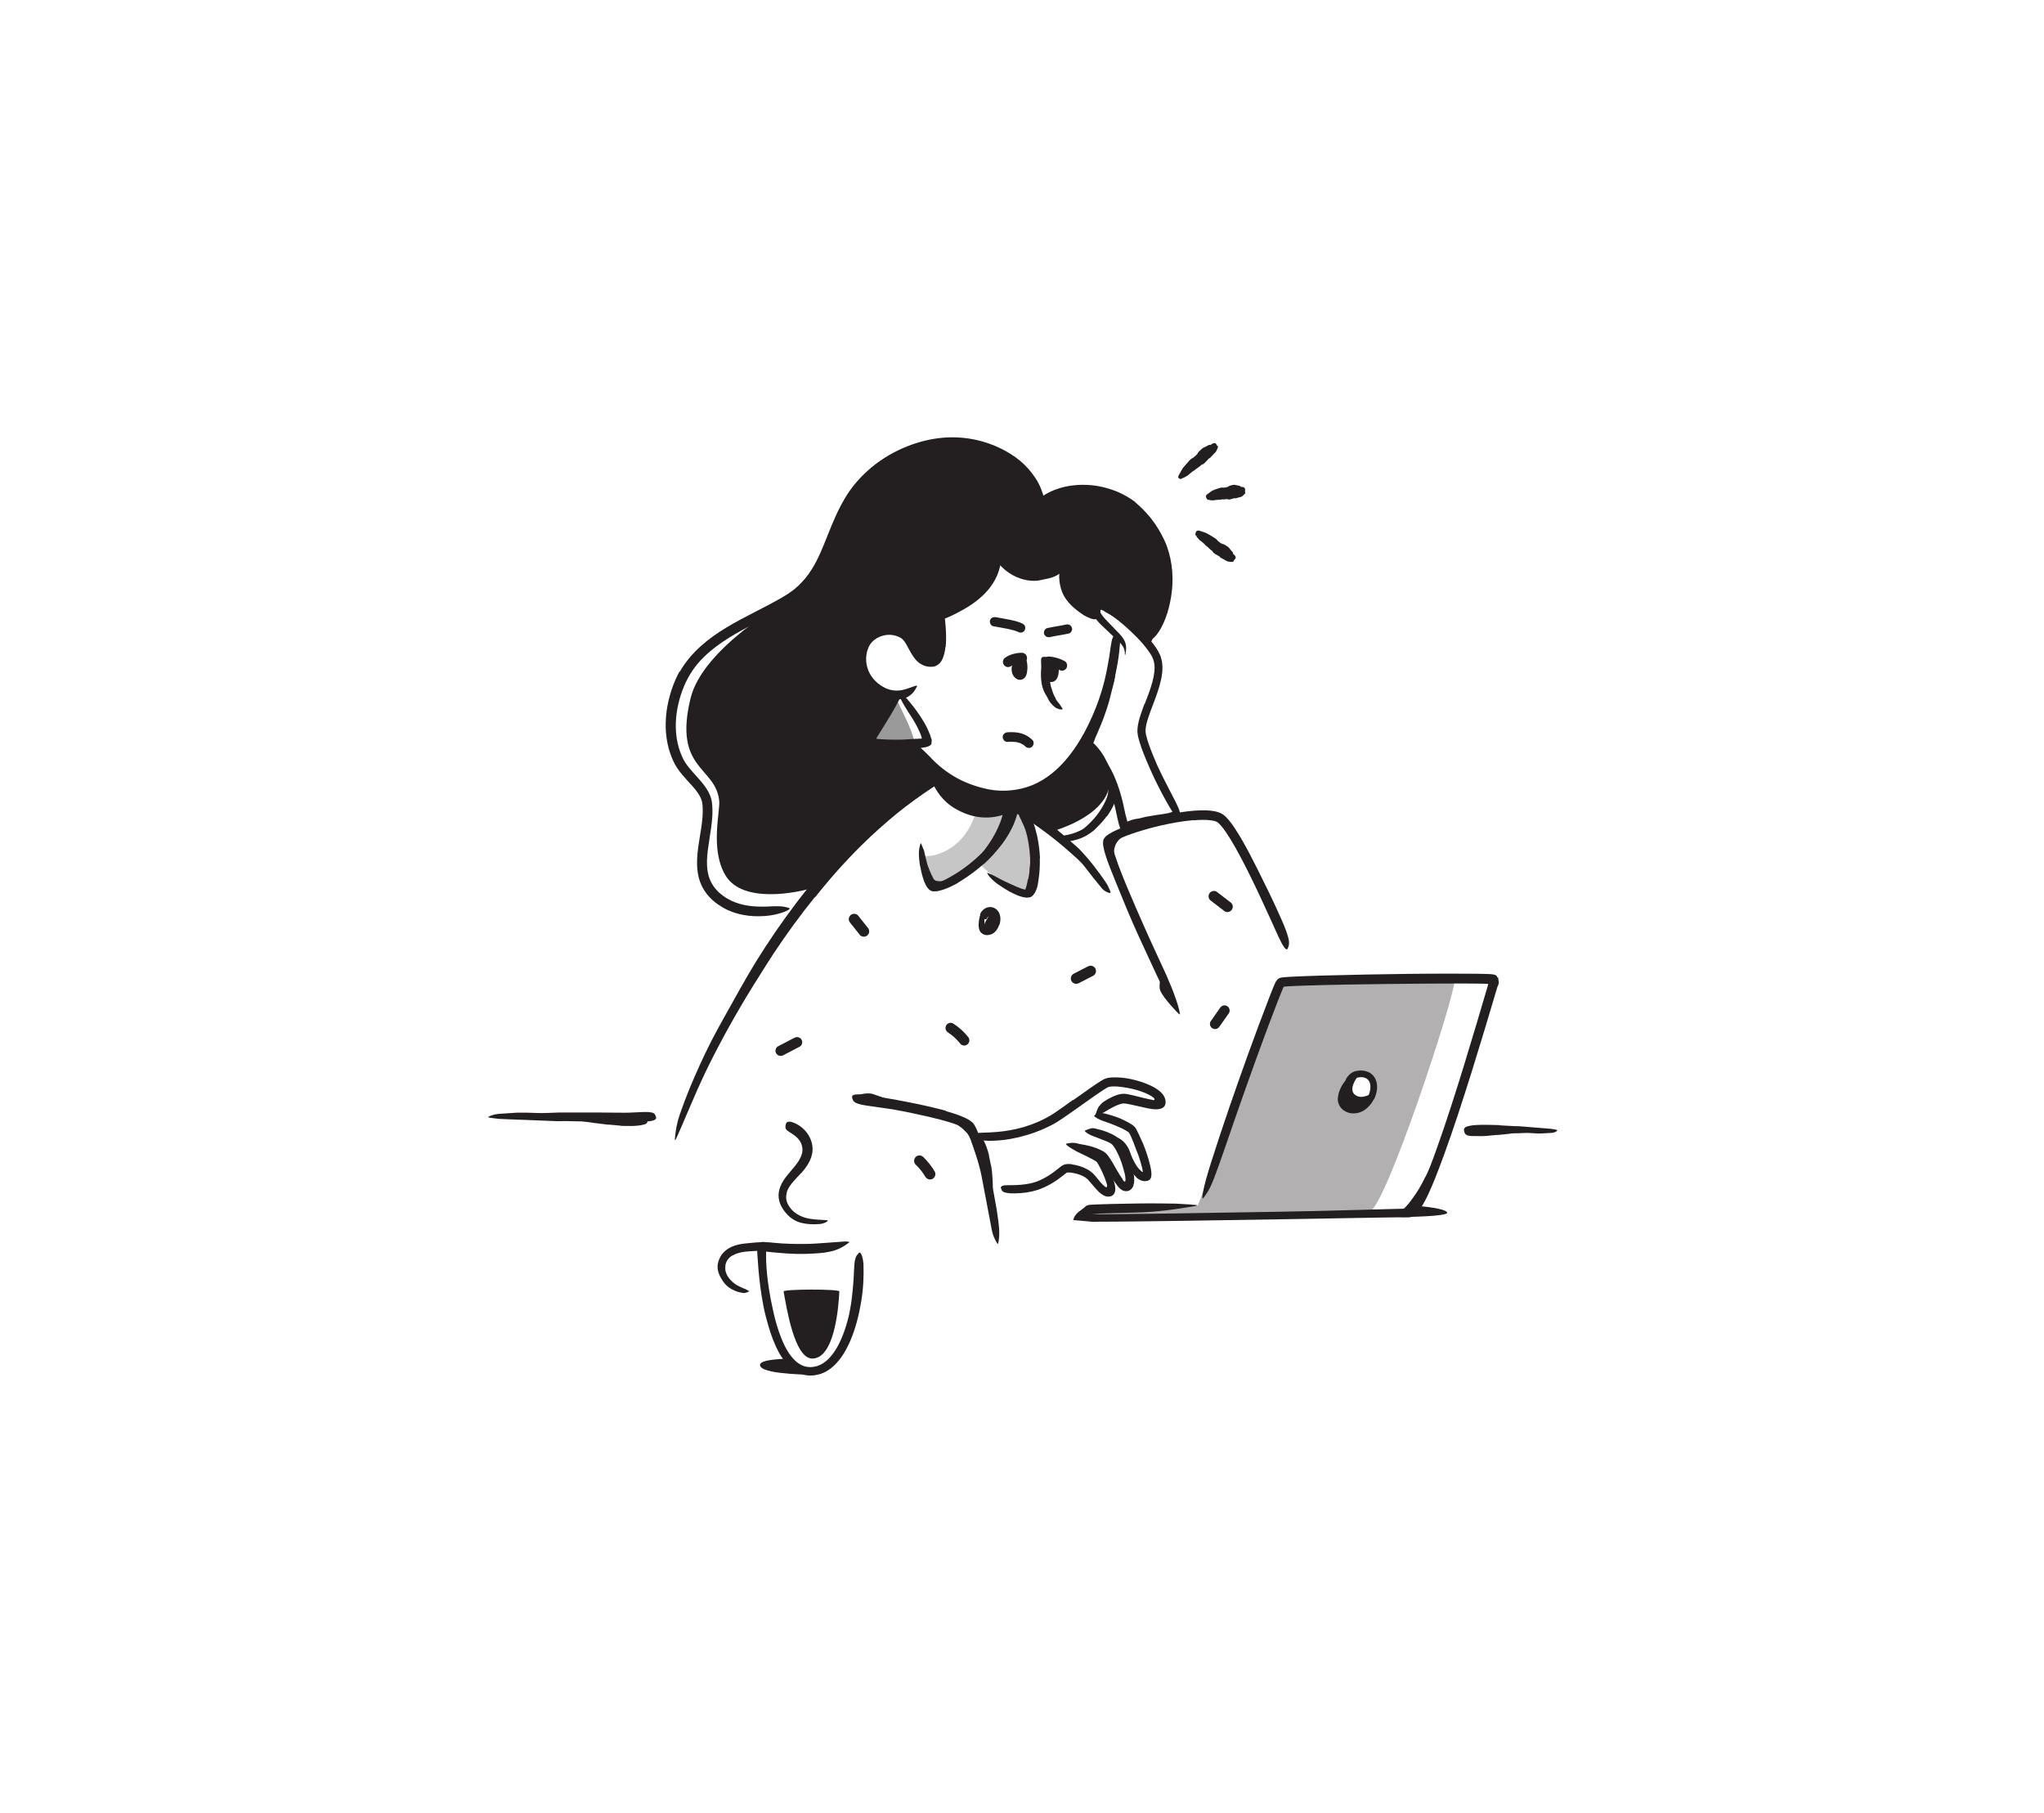 <svg width="406" height="360" viewBox="0 0 406 360" fill="none" xmlns="http://www.w3.org/2000/svg">
<path d="M297.604 225.37C297.063 225.413 296.527 225.457 295.985 225.501C295.788 225.517 295.592 225.555 295.395 225.572C294.695 225.616 293.995 225.648 293.289 225.61C292.977 225.61 292.666 225.605 292.359 225.599C291.96 225.599 291.566 225.501 291.178 225.413C291.058 225.386 291.074 225.386 291.178 225.364C291.282 225.348 291.479 225.266 291.703 225.211C292.102 225.085 292.491 225.063 292.879 225.02C293.267 224.981 293.661 224.937 294.055 224.921C294.531 224.927 295.023 224.817 295.504 224.757L297.112 224.544L298.107 224.412C298.61 224.341 299.119 224.292 299.617 224.21C300 224.134 300.388 224.062 300.776 223.986C300.864 223.969 300.946 223.948 301.033 223.942C301.356 223.915 301.465 223.975 301.542 224.216C301.558 224.27 301.58 224.325 301.591 224.38C301.629 224.566 301.504 224.73 301.285 224.806C300.623 225.03 299.934 225.162 299.218 225.222C298.682 225.277 298.146 225.331 297.61 225.386V225.364L297.604 225.37Z" fill="#231F20"/>
<path d="M123.261 223.543L121.155 223.352C120.898 223.33 120.641 223.335 120.39 223.302C119.487 223.199 118.59 223.084 117.699 222.963C117.305 222.892 116.906 222.838 116.512 222.788L115.757 222.679C115.506 222.624 115.26 222.548 115.008 222.482C114.855 222.438 114.877 222.433 115.008 222.405C115.145 222.384 115.402 222.285 115.697 222.23C116.742 222.165 117.775 222.045 118.804 222.247C119.422 222.34 120.072 222.307 120.707 222.329L122.802 222.395L124.092 222.422C124.743 222.427 125.399 222.444 126.045 222.4C126.548 222.362 127.035 222.252 127.527 222.165C127.636 222.148 127.74 222.116 127.849 222.099C128.254 222.055 128.391 222.154 128.5 222.46C128.528 222.531 128.555 222.597 128.577 222.668C128.632 222.903 128.484 223.116 128.183 223.237C127.303 223.532 126.345 223.587 125.394 223.609C124.683 223.62 123.972 223.603 123.261 223.576V223.549V223.543Z" fill="#231F20"/>
<path opacity="0.35" d="M288.947 194.644C288.947 192.615 255.181 194.644 255.181 194.644L237.876 239.513L217.362 239.557L213.84 242.067C213.84 242.067 263.778 241.564 271.987 240.623C275.072 240.268 288.941 198.068 288.941 194.644H288.947ZM271.079 219.485C269.745 220.207 268.509 219.687 267.787 219.485C267.065 219.277 266.961 218.369 266.961 218.369C266.961 218.369 267.459 214.437 269.373 213.874C271.287 213.305 272.129 214.18 272.43 214.776C272.731 215.367 272.419 218.763 271.079 219.485Z" fill="#231F20"/>
<path d="M270.111 213.458C269.373 213.874 267.841 216.362 269.099 217.374C270.335 218.369 271.785 217.412 272.326 217.319C272.829 217.232 271.358 219.758 270.412 220.207C269.821 220.486 266.48 220.387 266.359 219.19C266.151 217.089 267.491 214.924 267.491 214.924L270.117 213.463L270.111 213.458Z" fill="#231F20"/>
<path d="M283.117 233.765C283.669 232.665 284.199 231.55 284.692 230.418C284.872 230.008 285.02 229.575 285.206 229.165C285.846 227.711 286.447 226.234 287.005 224.735C287.251 224.074 287.475 223.395 287.689 222.723C287.825 222.291 287.979 221.864 288.126 221.437C288.274 221.011 288.443 220.59 288.668 220.185C288.804 219.933 288.815 219.977 288.837 220.234C288.854 220.409 288.87 220.59 288.881 220.765C288.886 220.984 288.859 221.224 288.804 221.481C288.7 221.935 288.602 222.389 288.487 222.832L288.077 224.161C287.793 225.042 287.481 225.922 287.136 226.786C286.721 227.825 286.382 228.941 285.971 230.008C285.507 231.178 285.003 232.332 284.478 233.475C284.15 234.18 283.822 234.87 283.467 235.575C282.92 236.631 282.28 237.631 281.591 238.599C281.06 239.349 280.508 240.087 279.78 240.71C279.622 240.847 279.469 240.989 279.277 241.104C278.594 241.564 278.222 241.421 278.014 241.241C277.965 241.197 277.91 241.17 277.877 241.137C277.79 241.039 278.014 240.743 278.364 240.415C278.927 240.01 279.441 239.464 279.917 238.856C280.387 238.244 280.874 237.61 281.312 236.931C281.64 236.428 281.957 235.914 282.252 235.384C282.548 234.864 282.81 234.312 283.089 233.748L283.117 233.759V233.765Z" fill="#231F20"/>
<path d="M230.794 193.233C230.794 193.233 230.006 195.623 230.471 196.734C231.155 198.38 234.256 201.47 234.256 201.47L230.799 193.239L230.794 193.233Z" fill="#231F20"/>
<path d="M193.003 226.775C192.778 226.185 192.521 225.599 192.166 225.129C192.029 224.949 191.865 224.801 191.706 224.637C191.16 224.046 190.47 223.565 189.754 223.122C189.437 222.925 189.092 222.761 188.753 222.602L188.091 222.313C187.873 222.203 187.665 222.072 187.457 221.941C187.326 221.859 187.369 221.809 187.517 221.777C187.665 221.749 187.938 221.7 188.223 221.749C189.174 222.05 190.148 222.384 190.99 223.007C191.488 223.374 192.051 223.718 192.51 224.183C193.03 224.675 193.424 225.326 193.725 225.939C193.91 226.327 194.085 226.715 194.222 227.109C194.446 227.711 194.621 228.323 194.818 228.919C194.977 229.384 195.141 229.838 195.278 230.303C195.305 230.407 195.343 230.505 195.365 230.609C195.447 231.003 195.404 231.145 195.207 231.265C195.163 231.293 195.119 231.326 195.07 231.347C194.911 231.413 194.742 231.282 194.627 231.019C194.266 230.243 193.921 229.433 193.653 228.597C193.446 227.979 193.205 227.377 192.975 226.781L192.997 226.77L193.003 226.775Z" fill="#231F20"/>
<path d="M196.415 229.389C196.541 229.958 196.661 230.532 196.765 231.101C196.809 231.309 196.875 231.511 196.907 231.719C197.039 232.458 197.083 233.207 197.132 233.951C197.159 234.279 197.165 234.612 197.192 234.935C197.219 235.351 197.203 235.777 197.192 236.193C197.186 236.45 197.033 236.133 196.875 235.673C196.743 235.269 196.612 234.869 196.481 234.465C196.35 234.065 196.289 233.655 196.218 233.245C196.136 232.753 195.983 232.255 195.841 231.763C195.699 231.216 195.551 230.675 195.387 230.133C195.289 229.8 195.185 229.466 195.07 229.138C194.9 228.635 194.742 228.126 194.523 227.65C194.353 227.278 194.107 226.945 193.889 226.6C193.839 226.524 193.779 226.453 193.741 226.376C193.577 226.086 193.637 225.944 193.927 225.736C193.992 225.687 194.058 225.638 194.129 225.594C194.364 225.452 194.627 225.485 194.813 225.676C195.327 226.256 195.65 226.967 195.923 227.705C196.131 228.252 196.295 228.815 196.443 229.384L196.415 229.395V229.389Z" fill="#231F20"/>
<path d="M169.961 217.604C169.961 217.604 172.122 216.816 173.434 217.275C175.294 217.932 179.609 219.458 179.609 219.458L172.1 218.648L169.956 217.609L169.961 217.604Z" fill="#231F20"/>
<path d="M197.203 183.11C197.072 183.252 196.94 183.389 196.825 183.537C196.782 183.591 196.771 183.657 196.727 183.706C196.65 183.788 196.574 183.876 196.492 183.958C196.41 184.034 196.328 184.106 196.273 184.188C196.224 184.259 196.207 184.341 196.202 184.406C196.164 184.499 196.125 184.587 196.104 184.735C196.098 184.784 196.065 184.806 195.983 184.817C195.907 184.828 195.737 184.833 195.622 184.751C195.529 184.674 195.447 184.581 195.382 184.483C195.327 184.379 195.332 184.275 195.327 184.177C195.327 183.98 195.376 183.81 195.464 183.668C195.584 183.504 195.606 183.329 195.672 183.181C195.754 183.017 195.847 182.864 195.934 182.705C195.989 182.607 196.049 182.509 196.104 182.416C196.186 182.268 196.284 182.126 196.328 181.962C196.361 181.836 196.317 181.677 196.306 181.535C196.306 181.502 196.29 181.469 196.295 181.437C196.311 181.327 196.41 181.333 196.771 181.459L197.017 181.546C197.29 181.65 197.498 181.781 197.547 181.885C197.69 182.191 197.613 182.427 197.509 182.645C197.427 182.809 197.329 182.963 197.225 183.116L197.192 183.105L197.203 183.11Z" fill="#231F20"/>
<path opacity="0.25" d="M194.501 171.51C194.501 171.51 201.108 178.237 204.231 176.279C207.359 174.321 204.909 166.654 204.57 165.768C203.717 163.553 201.693 159.921 201.693 159.921L197.865 167.584L194.496 171.51H194.501Z" fill="#231F20"/>
<path d="M204.231 174.584C204.335 174.125 204.422 173.643 204.477 173.157C204.493 172.982 204.477 172.801 204.499 172.626C204.553 171.997 204.652 171.357 204.69 170.717C204.701 170.433 204.706 170.149 204.717 169.864C204.717 169.503 204.734 169.137 204.761 168.77C204.772 168.655 204.783 168.672 204.832 168.759C204.876 168.852 204.985 169.016 205.073 169.213C205.215 169.569 205.352 169.93 205.461 170.296C205.549 170.663 205.576 171.04 205.576 171.417C205.581 171.871 205.636 172.336 205.653 172.801C205.653 173.31 205.631 173.824 205.587 174.338C205.554 174.655 205.521 174.972 205.467 175.289C205.385 175.771 205.259 176.252 205.106 176.744C204.974 177.116 204.892 177.586 204.406 177.969C204.307 178.057 204.187 178.117 204.05 178.161C203.536 178.265 203.41 178.046 203.405 177.718C203.405 177.636 203.405 177.559 203.405 177.483C203.438 177.226 203.607 177.029 203.662 176.897C203.711 176.815 203.673 176.739 203.667 176.706C203.667 176.69 203.667 176.651 203.667 176.64C203.673 176.602 203.684 176.58 203.695 176.542C203.749 176.389 203.837 176.154 203.902 175.88C204.012 175.486 204.094 175.027 204.187 174.562H204.22L204.231 174.584Z" fill="#231F20"/>
<path d="M206.539 170.438C206.571 171.877 206.506 173.321 206.276 174.775C206.183 175.306 206.145 175.847 205.953 176.394C205.899 176.553 205.833 176.711 205.762 176.876L205.647 177.122L205.461 177.444C205.396 177.548 205.314 177.641 205.242 177.74C205.16 177.827 205.073 177.915 204.98 177.986L204.832 178.09C204.778 178.117 204.717 178.133 204.663 178.15C204.559 178.199 204.438 178.21 204.324 178.243C204.067 178.248 203.826 178.259 203.569 178.215C203.345 178.194 203.208 178.155 203.033 178.112C202.699 178.035 202.398 177.92 202.098 177.805C201.502 177.57 200.955 177.286 200.413 176.996C199.708 176.591 199.024 176.159 198.368 175.705C197.941 175.415 197.536 175.104 197.159 174.743C196.798 174.371 196.41 174.026 196.175 173.545C196.011 173.266 196.06 173.288 196.311 173.414C196.579 173.528 197.072 173.698 197.553 173.971C198.428 174.442 199.292 174.918 200.189 175.311C201.086 175.689 201.945 176.159 202.825 176.443C203.027 176.52 203.224 176.564 203.427 176.602C203.678 176.629 203.662 176.646 203.76 176.64C203.826 176.646 203.886 176.624 203.924 176.569C203.968 176.509 203.985 176.493 204.023 176.372C204.121 176.088 204.187 175.743 204.269 175.404C204.542 174.157 204.641 172.801 204.635 171.456C204.635 170.624 204.592 169.793 204.499 168.962C204.356 167.704 204.16 166.441 203.81 165.232C203.542 164.291 203.093 163.427 202.694 162.552C202.606 162.361 202.497 162.18 202.426 161.978C202.158 161.239 202.169 160.961 202.541 160.605C202.623 160.523 202.699 160.435 202.787 160.37C203.082 160.151 203.492 160.332 203.881 160.835C205.018 162.333 205.609 164.22 206.03 166.118C206.336 167.534 206.5 168.984 206.577 170.433H206.528L206.539 170.438Z" fill="#231F20"/>
<path opacity="0.45" d="M173.538 147.167L178.154 139.002C179.423 141.764 180.845 144.252 181.621 147.167H173.538Z" fill="#231F20"/>
<path d="M218.16 142.267C218.554 141.376 218.931 140.479 219.254 139.554C219.38 139.221 219.462 138.876 219.582 138.537C219.987 137.35 220.364 136.147 220.66 134.922C220.785 134.375 220.917 133.834 221.043 133.292C221.19 132.592 221.338 131.92 221.491 131.192C221.54 130.973 221.557 131.006 221.579 131.198C221.595 131.389 221.633 131.745 221.628 132.166C221.6 132.904 221.562 133.642 221.48 134.375C221.376 135.108 221.196 135.824 220.993 136.541C220.753 137.394 220.572 138.302 220.326 139.177C220.053 140.134 219.741 141.086 219.407 142.026C219.199 142.606 218.986 143.18 218.751 143.749C218.406 144.613 218.013 145.461 217.657 146.309C217.373 146.965 217.16 147.643 216.886 148.299C216.826 148.442 216.771 148.589 216.695 148.726C216.41 149.24 216.219 149.35 215.945 149.344C215.88 149.344 215.814 149.344 215.754 149.339C215.563 149.3 215.524 149.01 215.606 148.584C215.672 148.267 215.776 147.966 215.863 147.654C215.973 147.353 216.099 147.058 216.219 146.757C216.465 146.156 216.727 145.559 216.99 144.958L217.57 143.612L218.133 142.256H218.16V142.267Z" fill="#231F20"/>
<path d="M220.621 166.965C220.895 166.511 221.256 166.123 221.633 165.795C221.781 165.686 221.89 165.538 222.049 165.45C222.612 165.15 223.181 164.958 223.733 164.778C223.979 164.701 224.22 164.608 224.461 164.537C224.762 164.428 225.079 164.346 225.396 164.28C225.494 164.258 225.489 164.28 225.423 164.34C225.358 164.4 225.243 164.532 225.095 164.646C224.554 165.035 224.067 165.478 223.504 165.735C223.34 165.817 223.186 165.932 223.044 166.052C222.913 166.178 222.782 166.315 222.645 166.429C222.328 166.67 222.076 166.954 221.852 167.277C221.721 167.474 221.611 167.693 221.518 167.922C221.404 168.278 221.289 168.65 221.278 169.038C221.25 169.339 221.343 169.64 221.382 169.935C221.393 170.001 221.42 170.066 221.425 170.132C221.398 170.378 221.261 170.466 220.999 170.537C220.939 170.553 220.884 170.569 220.829 170.58C220.736 170.597 220.654 170.58 220.561 170.542C220.468 170.498 220.364 170.427 220.304 170.329C220.085 170.044 220.075 169.733 220.02 169.415C219.987 169.093 219.987 168.765 220.064 168.426C220.14 167.928 220.348 167.425 220.589 166.954L220.616 166.965H220.621Z" fill="#231F20"/>
<path d="M230.023 163.247C229.443 163.307 228.863 163.372 228.289 163.454C228.081 163.482 227.879 163.558 227.671 163.586C226.933 163.7 226.178 163.761 225.44 163.897C225.112 163.952 224.794 164.067 224.477 164.143C224.275 164.198 224.072 164.264 223.865 164.308C223.761 164.335 223.657 164.357 223.553 164.373C223.449 164.4 223.318 164.346 223.203 164.335C223.05 164.297 223.05 164.247 223.11 164.072C223.154 163.941 223.197 163.81 223.23 163.706C223.29 163.575 223.378 163.482 223.487 163.416C224.258 162.929 225.112 162.683 226.003 162.574C226.534 162.503 227.059 162.317 227.589 162.207C228.174 162.093 228.765 162 229.356 161.907L230.444 161.743C230.991 161.655 231.543 161.595 232.085 161.475C232.5 161.382 232.894 161.207 233.299 161.064C233.386 161.032 233.474 160.988 233.567 160.977C233.911 160.933 234.037 161.026 234.168 161.382C234.196 161.464 234.234 161.546 234.256 161.622C234.332 161.896 234.228 162.158 233.999 162.317C233.66 162.574 233.288 162.672 232.916 162.782C232.539 162.886 232.156 162.957 231.767 163.022C231.193 163.121 230.608 163.181 230.028 163.274V163.241L230.023 163.247Z" fill="#231F20"/>
<path opacity="0.25" d="M193.741 161.584C191.039 170.072 183.503 170.438 183.388 169.815C183.388 169.815 184.624 176.323 187.397 175.771C190.164 175.218 195.83 170.761 196.962 169.076C198.094 167.392 201.321 161.332 200.993 161.584C200.665 161.835 193.746 161.584 193.746 161.584H193.741Z" fill="#231F20"/>
<path d="M198.947 165.926C198.466 166.73 197.969 167.518 197.405 168.256C197.203 168.529 197.033 168.825 196.798 169.071C196.011 169.973 195.141 170.794 194.217 171.527C193.828 171.877 193.374 172.155 192.959 172.462C192.674 172.637 192.401 172.823 192.111 172.981C191.816 173.129 191.504 173.26 191.203 173.391C191.012 173.468 191.023 173.435 191.143 173.293C191.263 173.156 191.466 172.883 191.745 172.631C191.985 172.396 192.221 172.166 192.461 171.953C192.702 171.734 192.921 171.488 193.15 171.264C193.621 170.826 194.096 170.394 194.578 169.946C195.157 169.421 195.6 168.726 196.065 168.081C196.568 167.365 197.061 166.632 197.482 165.85C197.755 165.379 197.985 164.887 198.22 164.389C198.379 164.007 198.548 163.629 198.701 163.241C198.838 162.853 198.986 162.464 199.09 162.065C199.254 161.447 199.319 160.813 199.412 160.189C199.434 160.052 199.434 159.916 199.462 159.773C199.505 159.516 199.555 159.358 199.653 159.254C199.762 159.155 199.894 159.106 200.091 159.09C200.178 159.079 200.266 159.062 200.348 159.062C200.49 159.062 200.605 159.128 200.698 159.243C200.791 159.358 200.867 159.533 200.862 159.735C200.889 160.342 200.812 160.955 200.714 161.567C200.577 162.174 200.391 162.776 200.162 163.367C199.839 164.247 199.407 165.095 198.975 165.932L198.942 165.921L198.947 165.926Z" fill="#231F20"/>
<path d="M185.253 174.217C185.34 174.392 185.439 174.529 185.537 174.655C185.636 174.764 185.718 174.835 185.882 174.901C185.997 174.945 186.133 174.945 186.276 174.967C186.784 175.06 187.364 175.005 187.938 174.923C188.195 174.89 188.447 174.813 188.687 174.731C188.999 174.622 189.305 174.502 189.639 174.42C189.743 174.398 189.77 174.48 189.738 174.611C189.699 174.737 189.606 174.934 189.437 175.049C189.136 175.251 188.824 175.431 188.496 175.579C188.168 175.732 187.818 175.847 187.441 175.864C186.998 175.891 186.544 176.022 186.04 175.984C185.772 175.967 185.483 175.907 185.198 175.765C184.914 175.623 184.695 175.426 184.52 175.224C184.301 174.978 184.126 174.71 183.979 174.442C183.749 174.037 183.585 173.605 183.399 173.195C183.257 172.872 183.054 172.571 182.912 172.227C182.879 172.15 182.841 172.073 182.814 171.991C182.732 171.68 182.825 171.543 183.197 171.472C183.279 171.455 183.366 171.439 183.448 171.428C183.738 171.412 183.973 171.494 184.066 171.636C184.356 172.068 184.547 172.593 184.755 173.107C184.908 173.49 185.083 173.867 185.275 174.19L185.253 174.212V174.217Z" fill="#231F20"/>
<path d="M163.502 174.671C163.191 175.027 161.982 176.142 161.534 176.29C158.498 177.258 147.511 179.572 144.093 173.829C141.003 168.639 143.086 161.113 142.857 159.002C142.118 152.166 133.701 152.888 137.169 138.657C139.608 128.644 156.136 119.428 156.136 119.428C156.136 119.428 160.287 116.622 161.577 114.49C162.868 112.357 166.39 103.901 166.39 103.901C166.39 103.901 170.749 95.446 173.795 93.286C176.841 91.126 183.787 88.429 186.248 87.986C188.709 87.543 196.776 88.883 198.089 89.561C199.401 90.24 205.226 95.506 205.226 95.506L207.43 99.351C207.43 99.351 212.883 96.234 217.881 97.864C222.88 99.493 226.763 101.943 228.212 104.033C229.662 106.122 231.729 108.906 231.997 112.488C232.26 116.076 231.882 119.92 231.505 121.102C231.127 122.283 227.677 127.364 227.677 127.364C227.677 127.364 220.14 119.805 218.992 120.035C217.843 120.265 217.28 122.097 217.28 122.097C217.28 122.097 212.489 119.291 211.887 118.023C211.286 116.754 210.93 112.493 210.93 112.493C210.93 112.493 206.314 114.938 204.28 114.451C202.245 113.965 198.532 110.946 198.532 110.946C198.532 110.946 196.831 115.277 194.796 116.978C192.762 118.679 187.397 121.567 187.397 121.567C187.397 121.567 187.616 127.2 187.397 128.742C187.178 130.284 186.412 131.597 185.067 131.373C183.716 131.148 182.223 128.939 180.774 127.375C179.324 125.811 178.05 125.039 176.836 125.16C175.622 125.28 172.001 126.691 171.673 128.726C171.345 130.755 170.825 132.92 172.089 134.271C173.352 135.622 178.159 137.99 178.159 137.99L172.1 147.561C172.1 147.561 179.478 147.818 180.85 147.829C182.223 147.84 183.393 149.946 183.393 149.946L186.183 153.145L185.947 155.201L172.887 163.985L163.508 174.682L163.502 174.671Z" fill="#231F20"/>
<path d="M208.672 165.177C208.672 165.177 219.44 162.481 220.414 155.841C221.07 151.367 217.493 148.403 215.688 147.676C213.889 146.954 212.254 151.646 210.701 153.03C209.142 154.414 202.77 157.887 202.77 157.887L201.688 160.845L208.666 165.171L208.672 165.177Z" fill="#231F20"/>
<path d="M282.296 239.556C282.296 239.556 287.142 239.967 287.454 240.792C287.765 241.618 278.293 241.689 278.293 241.689L282.296 239.556Z" fill="#231F20"/>
<path d="M219.839 162.087C219.276 162.847 218.653 163.553 217.974 164.215C217.723 164.45 217.51 164.718 217.236 164.937C216.76 165.319 216.263 165.675 215.727 165.976C215.185 166.265 214.622 166.517 214.031 166.692C213.506 166.84 212.981 167.004 212.434 167.048C212.084 167.069 211.729 167.08 211.384 167.026C211.209 167.004 211.045 166.922 210.881 166.862C210.717 166.807 210.564 166.703 210.427 166.583C210.258 166.43 210.29 166.441 210.493 166.348C210.701 166.244 211.051 166.019 211.373 165.921C212.505 165.746 213.517 165.445 214.616 164.909C215.278 164.608 215.841 164.061 216.383 163.531C216.984 162.951 217.553 162.311 218.062 161.622C218.379 161.201 218.669 160.758 218.937 160.304C219.331 159.61 219.708 158.888 219.943 158.133C220.124 157.542 220.151 156.93 220.167 156.345C220.167 156.213 220.157 156.088 220.162 155.962C220.167 155.497 220.326 155.371 220.807 155.267C220.917 155.245 221.026 155.212 221.136 155.196C221.502 155.141 221.819 155.366 221.929 155.809C222.158 157.11 221.808 158.423 221.316 159.615C220.933 160.501 220.43 161.321 219.889 162.109L219.85 162.087H219.839Z" fill="#231F20"/>
<path d="M195.431 171.538C194.102 172.708 192.702 173.774 191.209 174.721C190.651 175.049 190.142 175.443 189.552 175.727C188.955 176.044 188.327 176.318 187.676 176.558C187.337 176.668 187.03 176.799 186.653 176.87L186.112 176.99L185.794 177.007C185.663 177.007 185.532 177.029 185.406 177.012C185.051 177.012 184.722 176.826 184.471 176.58C184.345 176.454 184.23 176.318 184.126 176.17C184.05 176.055 183.979 175.94 183.924 175.825C183.683 175.371 183.514 174.928 183.372 174.48C183.071 173.501 182.852 172.528 182.688 171.549C182.584 170.92 182.529 170.285 182.518 169.645C182.518 169.328 182.518 169.005 182.568 168.688C182.617 168.371 182.693 168.054 182.77 167.742C182.89 167.354 182.939 167.425 183.06 167.758C183.12 167.928 183.213 168.158 183.333 168.431C183.393 168.568 183.465 168.716 183.519 168.869C183.568 169.022 183.607 169.186 183.64 169.35C183.749 169.946 183.913 170.537 184.066 171.122C184.203 171.707 184.361 172.292 184.536 172.856C184.722 173.419 184.908 173.977 185.116 174.491C185.22 174.742 185.335 174.989 185.45 175.169C185.461 175.224 185.494 175.311 185.565 175.344C185.565 175.35 185.576 175.333 185.581 175.36C185.614 175.344 185.614 175.36 185.669 175.36C185.734 175.355 185.783 175.377 185.871 175.35L186.347 175.246C186.669 175.153 187.003 175.021 187.331 174.879C187.659 174.715 187.993 174.573 188.31 174.387C188.633 174.207 188.955 174.021 189.278 173.84C190.711 173.009 192.073 172.019 193.347 170.931L193.938 170.427L194.501 169.897C194.878 169.541 195.256 169.191 195.595 168.798L196.393 167.933L197.137 167.026C197.651 166.429 198.061 165.762 198.499 165.122C198.816 164.608 199.068 164.061 199.336 163.531C199.593 162.995 199.773 162.426 200.008 161.885C200.107 161.644 200.189 161.403 200.271 161.152C200.599 160.238 200.829 160.003 201.387 159.976C201.512 159.971 201.644 159.949 201.764 159.96C202.169 159.998 202.327 160.49 202.152 161.245C201.655 163.487 200.495 165.658 199.068 167.594C197.979 169.016 196.776 170.356 195.464 171.565L195.431 171.532V171.538Z" fill="#231F20"/>
<path d="M210.061 164.865C211.116 165.729 212.161 166.61 213.173 167.54C213.544 167.873 213.949 168.174 214.294 168.535C215.53 169.804 216.684 171.149 217.728 172.566C218.199 173.184 218.674 173.813 219.112 174.447C219.385 174.857 219.681 175.262 219.943 175.683C220.178 176.121 220.375 176.586 220.561 177.045C220.671 177.34 220.501 177.384 220.178 177.28C219.861 177.171 219.347 176.936 218.964 176.525C218.346 175.771 217.734 175.021 217.116 174.267C216.831 173.873 216.525 173.501 216.224 173.113C215.934 172.724 215.628 172.342 215.322 171.959C214.605 171.018 213.632 170.258 212.746 169.443C211.756 168.557 210.75 167.676 209.694 166.851C209.054 166.331 208.393 165.828 207.731 165.336C206.719 164.592 205.707 163.832 204.657 163.143C203.842 162.612 202.978 162.18 202.141 161.688C201.955 161.578 201.77 161.485 201.589 161.371C200.922 160.933 200.791 160.681 200.944 160.178C200.977 160.063 201.004 159.943 201.053 159.834C201.217 159.473 201.666 159.402 202.207 159.637C203.804 160.342 205.308 161.332 206.801 162.382C207.911 163.159 209 163.99 210.093 164.822L210.066 164.86L210.061 164.865Z" fill="#231F20"/>
<path d="M161.856 178.15C158.947 181.748 156.218 185.506 153.647 189.378L152.269 191.516C151.826 192.238 151.377 192.96 150.918 193.671C147.702 198.713 144.705 203.909 141.96 209.236C140.735 211.598 139.581 214.01 138.514 216.422C137.836 217.975 137.163 219.534 136.485 221.093L135.49 223.439L134.467 225.769C134.046 226.737 133.991 226.578 134.095 225.665C134.139 225.206 134.237 224.56 134.363 223.784C134.516 223.018 134.746 222.126 135.074 221.197C136.206 217.888 137.552 214.667 139.006 211.484C139.734 209.898 140.483 208.312 141.282 206.753C142.091 205.2 142.922 203.652 143.786 202.121C145.859 198.462 147.921 194.601 150.185 190.936C152.674 186.911 155.37 183.006 158.225 179.227C160.008 176.919 161.812 174.628 163.732 172.429C166.62 169.082 169.732 165.91 172.986 162.957C175.518 160.665 178.05 158.439 180.872 156.519C181.474 156.071 182.092 155.666 182.743 155.278C183.344 154.917 183.847 154.616 184.285 154.392C184.733 154.19 185.1 154.042 185.417 153.943C186.046 153.747 186.473 153.768 186.877 153.922C187.058 153.987 187.276 154.031 187.402 154.118C187.818 154.397 187.03 155.333 185.335 156.323C182.885 157.936 180.457 159.686 178.083 161.6C175.742 163.553 173.412 165.593 171.203 167.786C167.91 171.029 164.804 174.524 161.905 178.182L161.856 178.155V178.15Z" fill="#231F20"/>
<path d="M184.225 151.641C184.247 152.002 184.711 157.663 189.754 160.599C194.796 163.536 198.833 162.054 200.446 161.371C202.765 160.392 205.472 156.859 205.368 157.006C205.264 157.154 200.769 158.39 198.089 158.182C195.409 157.974 190.678 155.748 189.546 155.344C188.414 154.939 184.225 151.647 184.225 151.647V151.641Z" fill="#231F20"/>
<path d="M225.505 99.767C226.594 100.642 227.48 101.594 228.349 102.606C229.191 103.634 229.935 104.738 230.57 105.898C230.794 106.33 231.035 106.746 231.231 107.189C231.45 107.621 231.631 108.069 231.795 108.523C232.369 110.126 232.714 111.799 232.839 113.478C232.965 115.157 232.894 116.842 232.621 118.488C232.374 119.948 232.046 121.403 231.505 122.775C231.166 123.656 230.767 124.531 230.247 125.34C229.99 125.751 229.7 126.139 229.35 126.484C229.186 126.664 229 126.828 228.814 126.981C228.732 127.069 228.601 127.118 228.491 127.173C228.377 127.227 228.273 127.293 228.152 127.331C227.545 127.528 227.655 127.473 227.917 127.03C228.141 126.516 228.42 125.701 228.891 124.854C229.788 123.366 230.329 121.649 230.772 119.926C231.199 118.192 231.406 116.399 231.395 114.588C231.39 113.505 231.237 112.401 230.974 111.318C230.701 110.24 230.313 109.19 229.859 108.179C229.366 107.063 228.748 106.007 228.032 105.017C227.316 104.027 226.517 103.087 225.615 102.25C224.532 101.211 223.301 100.363 221.929 99.729C219.867 98.761 217.564 98.236 215.289 98.197C213.517 98.176 211.789 98.526 210.181 99.105C209.831 99.248 209.497 99.401 209.142 99.532C207.878 100.112 207.457 100.237 206.91 99.948C206.79 99.882 206.642 99.833 206.544 99.756C206.38 99.63 206.385 99.422 206.549 99.149C206.724 98.892 207.036 98.509 207.55 98.236C210.547 96.42 214.398 95.928 218.007 96.513C219.353 96.743 220.671 97.142 221.945 97.65C223.208 98.192 224.411 98.887 225.527 99.712L225.505 99.751V99.767Z" fill="#231F20"/>
<path d="M219.38 121.386C219.079 121.222 218.762 121.069 218.598 121.02L218.499 120.992L218.483 120.987C218.472 120.905 218.467 120.839 218.456 120.784C218.396 120.538 218.341 120.626 218.56 120.762C218.587 120.779 218.625 120.806 218.664 120.823C218.68 120.828 218.664 120.823 218.664 120.828C218.664 120.828 218.653 120.839 218.647 120.855C218.642 120.866 218.636 120.888 218.625 120.91C218.625 120.91 218.614 120.954 218.609 120.992L218.587 121.107C218.543 121.446 218.532 121.807 218.445 122.086C218.363 122.37 218.242 122.562 218.089 122.726C218.018 122.802 217.903 122.895 217.778 122.934C217.668 122.972 217.564 122.972 217.449 122.983C217.258 122.983 217.05 122.967 216.82 122.884C216.503 122.764 216.186 122.644 215.874 122.491C215.727 122.42 215.541 122.321 215.431 122.261C215.338 122.206 215.245 122.152 215.158 122.091C214.337 121.545 213.517 120.937 212.784 120.21C212.062 119.483 211.395 118.635 211.007 117.651C210.657 116.786 210.454 115.868 210.405 114.965C210.361 114.386 210.405 113.811 210.509 113.253C210.553 112.975 210.619 112.696 210.717 112.433C210.815 112.165 210.947 111.914 211.072 111.662C211.258 111.356 211.302 111.421 211.428 111.744C211.494 111.908 211.57 112.127 211.658 112.389C211.701 112.521 211.767 112.663 211.794 112.799C211.822 112.942 211.827 113.084 211.833 113.232C211.833 113.751 211.904 114.26 211.931 114.741C211.958 115.228 212.062 115.687 212.183 116.136C212.473 117.011 212.877 117.837 213.501 118.635C213.862 119.116 214.354 119.526 214.879 119.893C215.141 120.073 215.415 120.259 215.705 120.434L216.383 120.839C216.438 120.872 216.498 120.905 216.558 120.937L216.722 121.02C216.749 121.03 216.777 121.052 216.81 121.052C216.842 121.052 216.859 121.025 216.87 120.998C216.908 120.894 216.908 120.773 216.935 120.653L216.963 120.549C216.985 120.462 217.023 120.336 217.067 120.227C217.16 119.997 217.329 119.718 217.613 119.526C217.892 119.33 218.226 119.269 218.478 119.28C218.735 119.286 218.948 119.335 219.145 119.395C219.703 119.581 220.085 119.811 220.512 120.035C220.928 120.265 221.332 120.5 221.737 120.741C222.043 120.921 222.344 121.112 222.645 121.309C222.951 121.506 223.247 121.73 223.526 121.933C224.094 122.354 224.658 122.781 225.215 123.213C226.085 123.88 226.971 124.509 227.802 125.231C227.983 125.395 228.174 125.537 228.344 125.712C228.967 126.368 229.011 126.718 228.82 127.128C228.776 127.221 228.738 127.325 228.688 127.402C228.508 127.659 228.059 127.571 227.529 127.221C226.036 126.095 224.597 124.848 223.006 123.71L222.12 123.076C221.852 122.884 221.551 122.693 221.245 122.502C220.632 122.124 219.993 121.752 219.375 121.435L219.391 121.397L219.38 121.386Z" fill="#231F20"/>
<path d="M214.994 149.579C213.074 152.325 210.684 154.862 207.687 156.574C206.593 157.187 205.45 157.739 204.236 158.089C199.937 159.205 195.42 158.745 191.46 157.056C189.705 156.306 188.015 155.371 186.527 154.19C184.651 152.658 182.967 150.717 182.234 148.387C182.092 147.627 182.064 147.764 182.551 148.212C183.022 148.677 183.913 149.437 184.793 150.372C186.347 152.051 188.141 153.451 190.137 154.545C192.138 155.628 194.332 156.366 196.607 156.804C199.33 157.28 202.344 156.995 204.925 155.967C207.802 154.83 210.268 152.719 212.254 150.236C213.49 148.71 214.545 147.031 215.48 145.286C216.886 142.634 218.051 139.817 218.904 136.946C219.577 134.714 219.992 132.461 220.364 130.191C220.435 129.688 220.501 129.201 220.572 128.693C220.72 127.758 220.818 127.145 220.982 126.729C221.141 126.308 221.343 126.084 221.606 125.909C221.721 125.827 221.836 125.718 221.934 125.674C222.104 125.603 222.229 125.767 222.35 126.133C222.481 126.505 222.53 127.069 222.47 127.774C222.164 131.991 221.152 136.377 219.599 140.599C218.434 143.733 216.935 146.785 215.027 149.596L214.988 149.574L214.994 149.579Z" fill="#231F20"/>
<path d="M202.792 112.838C203.487 113.166 204.203 113.412 204.98 113.483C205.264 113.516 205.549 113.472 205.839 113.483C206.861 113.549 207.95 113.461 208.95 113.106C209.399 112.958 209.815 112.723 210.197 112.461L210.547 112.187C210.662 112.094 210.755 111.979 210.886 111.903C211.127 111.728 211.384 111.553 211.636 111.35C211.8 111.23 211.86 111.29 211.882 111.514C211.893 111.629 211.904 111.788 211.904 111.985C211.893 112.171 211.849 112.384 211.756 112.581C210.936 113.839 209.563 114.621 208.157 114.894C207.315 115.042 206.467 115.332 205.581 115.348C204.619 115.37 203.624 115.206 202.71 114.894C202.147 114.703 201.605 114.473 201.097 114.183C200.315 113.751 199.604 113.199 198.964 112.565C198.466 112.078 197.941 111.558 197.635 110.864C197.558 110.716 197.482 110.568 197.443 110.404C197.405 110.251 197.383 110.125 197.372 110.016C197.383 109.907 197.422 109.814 197.46 109.737C197.547 109.584 197.679 109.496 197.886 109.425C197.979 109.392 198.067 109.354 198.16 109.338C198.455 109.278 198.772 109.469 198.986 109.726C199.259 110.131 199.576 110.437 199.877 110.754C200.156 111.082 200.495 111.394 200.873 111.684C201.43 112.122 202.087 112.51 202.787 112.8L202.77 112.849L202.792 112.838Z" fill="#231F20"/>
<path d="M220.878 157.821C220.627 156.859 220.288 155.912 219.927 154.977C219.785 154.638 219.593 154.326 219.451 153.987C218.921 152.812 218.39 151.608 217.75 150.46C217.466 149.951 217.149 149.454 216.809 148.989C216.585 148.693 216.388 148.376 216.186 148.059C215.978 147.747 215.792 147.419 215.661 147.047C215.573 146.817 215.628 146.812 215.858 146.878C216.022 146.921 216.191 146.971 216.345 147.014C216.536 147.08 216.722 147.189 216.897 147.332C217.52 147.835 218.035 148.425 218.505 149.054C218.997 149.667 219.385 150.361 219.735 151.072C219.938 151.504 220.189 151.915 220.414 152.347C220.649 152.773 220.889 153.194 221.086 153.637C221.54 154.6 221.907 155.606 222.257 156.607C222.448 157.236 222.645 157.859 222.809 158.488C223.077 159.44 223.252 160.419 223.471 161.376C223.624 162.12 223.875 162.842 224.023 163.586C224.061 163.75 224.111 163.908 224.127 164.078C224.209 164.696 224.056 164.909 223.635 165.068C223.536 165.106 223.443 165.15 223.345 165.172C223.022 165.248 222.711 165.019 222.536 164.603C222.076 163.356 221.885 162.043 221.578 160.736C221.354 159.768 221.141 158.789 220.829 157.832L220.868 157.816L220.878 157.821Z" fill="#231F20"/>
<path d="M198.455 183.723C198.324 184.084 198.144 184.461 197.854 184.816C197.586 185.156 197.143 185.511 196.667 185.615C196.328 185.697 195.967 185.752 195.589 185.642C195.267 185.549 194.944 185.336 194.747 185.063C194.55 184.795 194.474 184.521 194.43 184.281C194.359 183.816 194.37 183.4 194.43 182.979C194.479 182.612 194.539 182.246 194.643 181.901C194.769 181.458 194.971 181.015 195.316 180.698C195.425 180.6 195.535 180.709 195.611 180.895C195.682 181.081 195.759 181.344 195.704 181.546C195.513 182.295 195.502 183.012 195.568 183.728C195.584 183.941 195.666 184.106 195.737 184.144C195.797 184.177 195.847 184.16 195.956 184.155C196.071 184.144 196.218 184.084 196.322 184.018C196.448 183.931 196.574 183.777 196.672 183.575C196.733 183.449 196.782 183.313 196.825 183.159C196.869 183.012 196.902 182.837 196.913 182.733C196.935 182.596 196.94 182.448 196.908 182.295C196.875 182.148 196.776 182.005 196.634 181.956L196.596 181.945C196.339 181.88 196.12 182.159 196.049 182.317C196.027 182.355 196.027 182.405 196.011 182.432C195.857 182.612 195.693 182.629 195.3 182.399C195.212 182.35 195.114 182.301 195.032 182.246C194.742 182.06 194.6 181.765 194.72 181.458C194.758 181.366 194.786 181.305 194.857 181.18C194.933 181.07 195.021 180.961 195.114 180.857C195.305 180.649 195.529 180.463 195.786 180.337C196.29 180.075 196.886 180.058 197.411 180.272C197.69 180.403 197.958 180.583 198.16 180.83C198.51 181.245 198.69 181.809 198.712 182.394C198.712 182.541 198.712 182.689 198.696 182.837C198.674 182.979 198.663 183.055 198.641 183.165C198.603 183.362 198.559 183.526 198.499 183.717L198.455 183.706V183.723Z" fill="#231F20"/>
<path d="M222.962 234.213C223.011 234.279 223.061 234.35 223.11 234.41C223.132 234.443 223.165 234.47 223.192 234.497C223.214 234.525 223.203 234.514 223.208 234.525C223.219 234.547 223.23 234.568 223.252 234.59C223.285 234.634 223.356 234.672 223.422 234.651C223.487 234.634 223.52 234.563 223.542 234.492C223.547 234.465 223.547 234.465 223.553 234.443C223.558 234.372 223.553 234.29 223.553 234.213C223.553 234.054 223.542 233.89 223.52 233.721C223.465 233.229 223.301 232.725 223.17 232.217C222.935 231.32 222.629 230.417 222.246 229.553C222.054 229.127 221.847 228.7 221.622 228.301C221.398 227.907 221.141 227.519 220.868 227.256C220.682 227.065 220.255 226.863 219.883 226.693C219.495 226.523 219.096 226.37 218.691 226.223C218.182 226.015 217.657 225.829 217.143 225.627C216.624 225.435 216.12 225.189 215.666 224.806C215.377 224.593 215.431 224.527 215.781 224.401C215.956 224.347 216.219 224.21 216.514 224.139C216.662 224.101 216.826 224.051 216.985 224.041C217.143 224.041 217.302 224.057 217.46 224.095C218.029 224.226 218.592 224.369 219.156 224.533C219.714 224.713 220.255 224.948 220.813 225.205C221.097 225.342 221.365 225.479 221.715 225.714C222.098 225.988 222.333 226.266 222.541 226.54C222.957 227.087 223.241 227.639 223.493 228.202C224.061 229.553 224.69 230.893 225.04 232.354C225.133 232.758 225.21 233.163 225.254 233.59C225.276 233.803 225.292 234.022 225.292 234.246C225.292 234.35 225.292 234.465 225.281 234.651C225.276 234.809 225.237 234.957 225.215 235.11C225.106 235.706 224.772 236.231 224.242 236.455C223.695 236.652 223.104 236.548 222.634 236.176C222.481 236.078 222.361 235.925 222.229 235.799C222.169 235.733 222.098 235.668 222.043 235.597C222.005 235.526 221.967 235.487 221.923 235.433C221.759 235.23 221.606 235.028 221.469 234.82C221.185 234.41 220.933 233.989 220.687 233.573L219.61 231.686C219.429 231.38 219.249 231.074 219.057 230.789C218.871 230.51 218.647 230.221 218.472 230.095C218.428 230.062 218.264 229.98 218.16 229.925C218.04 229.865 217.925 229.81 217.799 229.761C217.559 229.652 217.307 229.564 217.056 229.471C216.552 229.291 216.038 229.138 215.524 228.99C215.295 228.93 215.07 228.87 214.841 228.81C214.419 228.684 214.146 228.585 213.971 228.449C213.801 228.29 213.725 228.126 213.676 227.924C213.654 227.831 213.616 227.738 213.61 227.656C213.599 227.519 213.698 227.42 213.894 227.338C214.086 227.262 214.381 227.18 214.72 227.245C215.732 227.388 216.755 227.628 217.778 228.006C218.029 228.104 218.286 228.213 218.538 228.334L218.915 228.52L219.107 228.624C219.167 228.656 219.221 228.684 219.347 228.771C219.79 229.088 219.949 229.34 220.146 229.586C220.326 229.832 220.485 230.067 220.632 230.297C221.07 230.986 221.436 231.67 221.819 232.326C222.197 232.982 222.579 233.633 222.995 234.175L222.968 234.202L222.962 234.213Z" fill="#231F20"/>
<path d="M226.955 232.747C226.977 232.72 226.993 232.709 226.993 232.627V232.589C226.993 232.589 226.977 232.518 226.971 232.479L226.922 232.228C226.889 232.058 226.851 231.889 226.807 231.719C226.643 231.03 226.43 230.335 226.2 229.646C226.03 229.143 225.806 228.662 225.62 228.159C225.303 227.278 224.975 226.387 224.592 225.566C224.499 225.37 224.395 225.156 224.302 225.014C224.269 224.948 224.237 224.927 224.204 224.888C224.149 224.839 224.056 224.779 223.985 224.724C223.629 224.489 223.203 224.276 222.793 224.062C222.043 223.701 221.25 223.395 220.474 223.094C219.467 222.712 218.423 222.476 217.515 221.804C217.252 221.497 217.269 221.574 217.613 221.404C217.969 221.191 218.598 220.989 219.243 221.082C220.343 221.35 221.42 221.678 222.475 222.099C222.995 222.329 223.515 222.575 224.029 222.854C224.286 222.996 224.548 223.149 224.816 223.324L225.03 223.483L225.133 223.565L225.276 223.691C225.473 223.86 225.598 224.073 225.68 224.21C226.052 224.91 226.315 225.517 226.616 226.163C226.911 226.797 227.195 227.437 227.43 228.093C227.693 228.81 227.928 229.537 228.147 230.275C228.251 230.647 228.355 231.019 228.442 231.396C228.486 231.588 228.53 231.779 228.568 231.971L228.623 232.277L228.683 232.682C228.721 233.065 228.732 233.442 228.645 233.765C228.573 234.082 228.338 234.383 228.005 234.47C227.862 234.514 227.72 234.536 227.578 234.547L227.365 234.569C227.294 234.569 227.217 234.552 227.146 234.541C226.856 234.519 226.566 234.388 226.298 234.251L225.976 234.038C225.855 233.972 225.79 233.869 225.719 233.814C225.571 233.677 225.44 233.535 225.319 233.387C225.068 233.097 224.865 232.78 224.669 232.474C224.28 231.85 223.963 231.2 223.69 230.532C223.58 230.275 223.482 230.013 223.394 229.739C223.307 229.466 223.236 229.247 223.137 229.006C222.951 228.542 222.705 228.121 222.404 227.765C222.273 227.612 222.125 227.475 221.972 227.338C221.398 226.852 221.19 226.704 221.19 226.305C221.19 226.217 221.168 226.124 221.179 226.048C221.196 225.802 221.655 225.709 222.3 226.07C222.771 226.338 223.219 226.715 223.575 227.169C223.936 227.623 224.193 228.131 224.406 228.646C224.455 228.771 224.51 228.903 224.548 229.034L224.674 229.389C224.745 229.586 224.833 229.8 224.926 230.002C225.117 230.418 225.33 230.833 225.571 231.216C225.872 231.725 226.249 232.195 226.632 232.523C226.905 232.731 226.801 232.665 226.829 232.693C226.84 232.704 226.851 232.715 226.873 232.715C226.884 232.715 226.894 232.715 226.9 232.709L226.944 232.747H226.955Z" fill="#231F20"/>
<path d="M297.473 195.842L294.853 204.603L292.299 212.922C290.56 218.457 288.783 223.986 286.786 229.455C286.053 231.451 285.304 233.442 284.473 235.416C284.046 236.401 283.62 237.385 283.106 238.353C282.849 238.84 282.581 239.321 282.274 239.797C281.957 240.273 281.634 240.749 281.098 241.224C280.984 241.317 280.809 241.46 280.628 241.542C280.448 241.635 280.256 241.717 280.054 241.728C279.95 241.728 279.852 241.755 279.753 241.749H279.512L279.184 241.744C278.758 241.733 278.266 241.744 277.812 241.744L275.022 241.782L269.438 241.875L258.265 242.072L235.918 242.428C232.615 242.471 229.295 242.515 225.992 242.559C224.335 242.575 222.683 242.592 221.037 242.608C220.211 242.608 219.385 242.608 218.565 242.613L217.329 242.641H217.176L216.995 242.63L216.629 242.597L215.896 242.531L214.354 242.395L213.577 242.329L213.189 242.296C213.211 242.165 213.238 242.045 213.276 241.946C213.353 241.749 213.43 241.591 213.544 241.416C213.67 241.241 213.812 241.066 214.015 240.874C214.425 240.481 215.032 240.109 215.568 239.644C215.628 239.584 215.683 239.529 215.748 239.48L215.841 239.409L215.863 239.392H215.869C215.869 239.392 215.913 239.458 215.896 239.425H215.907L215.962 239.392C216.109 239.343 216.252 239.266 216.421 239.266L217.127 239.223L218.396 239.168L220.922 239.091L225.965 238.998C227.644 238.971 229.323 238.96 231.002 238.993L233.518 239.026C234.36 239.091 235.197 239.119 236.033 239.173C238.664 239.359 238.308 239.392 236.088 239.72C233.868 240.087 229.788 240.743 224.937 240.814L220.435 240.934L218.193 241.011C217.526 241.033 216.399 241.104 216.722 241.088H216.733L216.749 241.066L217.067 241.082L217.608 241.104C218.051 241.115 218.494 241.142 218.937 241.131L221.595 241.12C225.144 241.077 228.694 241.033 232.249 240.989C239.364 240.874 246.49 240.759 253.649 240.645C258.834 240.568 264.128 240.431 269.449 240.284C272.113 240.213 274.782 240.141 277.451 240.07C278.129 240.059 278.763 240.027 279.491 240.032C279.72 240.032 279.704 240.032 279.769 240.032C279.819 240.016 279.873 239.999 279.912 239.961C280.065 239.846 280.256 239.627 280.426 239.392C281.126 238.424 281.689 237.221 282.236 236.051C283.428 233.442 284.446 230.713 285.425 227.978C286.403 225.244 287.328 222.482 288.225 219.709C290.024 214.169 291.719 208.585 293.382 202.996L295.51 195.798C295.542 195.672 295.597 195.536 295.613 195.41C295.482 195.377 295.345 195.383 295.209 195.372L294.782 195.355L293.951 195.339L290.555 195.311L283.756 195.333C278.32 195.372 272.873 195.426 267.431 195.525C264.713 195.574 261.995 195.634 259.288 195.722L257.259 195.798L256.252 195.847L255.328 195.908C255.23 195.919 255.137 195.924 255.044 195.94C254.94 195.957 254.934 196.088 254.885 196.165L254.552 196.952L253.802 198.828C250.762 206.638 248.022 214.399 245.282 222.225C244.685 223.953 244.106 225.637 243.51 227.382C241.278 233.83 240.518 235.859 239.605 237.101C239.402 237.385 239.173 237.773 239.019 237.926C238.516 238.457 239.014 235.684 240.54 230.91C242.788 223.827 245.282 216.619 247.912 209.34C249.23 205.703 250.581 202.049 251.998 198.391L252.534 197.018L252.807 196.329L252.949 195.984L253.02 195.809L253.119 195.579C253.212 195.383 253.294 195.18 253.392 194.983C253.534 194.808 253.644 194.59 253.808 194.447C253.994 194.332 254.169 194.201 254.404 194.157C254.634 194.108 254.88 194.086 255.12 194.059L255.963 193.999L256.706 193.955C258.686 193.857 260.65 193.797 262.613 193.736C268.394 193.572 274.18 193.468 279.977 193.397C282.876 193.359 285.775 193.354 288.673 193.354L293.032 193.375L294.126 193.392L295.575 193.43C296.259 193.457 297.041 193.485 297.32 193.846L297.374 194.004L297.402 194.081L297.418 194.125V194.147C297.309 194.234 297.588 194.043 297.56 194.065V194.075L297.615 194.442L297.719 195.175L297.533 195.809L297.473 195.836V195.842Z" fill="#231F20"/>
<path d="M145.542 249.28C144.875 249.652 144.383 250.21 144.153 250.976C144.071 251.249 144.071 251.517 144.06 251.785C144.016 252.742 144.607 253.809 145.504 254.569C145.887 254.924 146.34 255.225 146.816 255.455C147.117 255.608 147.429 255.75 147.751 255.876C147.905 255.953 148.074 255.991 148.227 256.078C148.38 256.182 148.539 256.264 148.703 256.346C148.905 256.461 148.884 256.45 148.681 256.511C148.583 256.543 148.43 256.603 148.244 256.68C148.151 256.707 148.047 256.762 147.937 256.779C147.834 256.784 147.719 256.789 147.615 256.773C147.226 256.713 146.838 256.631 146.461 256.516C146.089 256.385 145.722 256.221 145.367 256.035C144.651 255.668 144.032 255.089 143.562 254.389C143.3 253.956 143.01 253.524 142.824 253.016C142.611 252.524 142.523 251.966 142.528 251.419C142.583 250.817 142.736 250.259 143.004 249.745L143.212 249.362C143.283 249.237 143.387 249.127 143.475 249.012C143.568 248.903 143.65 248.777 143.754 248.679L144.071 248.389C144.601 247.935 145.219 247.612 145.837 247.399C146.783 247.06 147.751 246.956 148.698 246.874C149.436 246.808 150.158 246.71 150.902 246.71C151.066 246.71 151.23 246.694 151.394 246.71C152.001 246.765 152.176 246.945 152.209 247.399C152.214 247.503 152.231 247.612 152.225 247.711C152.203 248.055 151.919 248.29 151.514 248.334C150.306 248.455 149.091 248.433 147.921 248.586C147.057 248.695 146.22 248.903 145.575 249.308L145.553 249.275L145.542 249.28Z" fill="#231F20"/>
<path d="M159.072 233.01C158.05 234.126 157.027 235.11 156.486 236.22C156.272 236.625 156.229 237.052 156.163 237.473C156.092 238.211 156.343 239.004 156.825 239.693C157.3 240.382 157.984 240.962 158.761 241.356C159.455 241.717 160.243 241.946 161.036 242.061C162.064 242.214 163.12 242.225 164.186 242.318C164.52 242.346 164.481 242.482 164.202 242.646C163.924 242.805 163.409 243.035 162.775 243.084C161.659 243.166 160.494 243.155 159.329 242.882C158.154 242.652 157.027 241.941 156.212 241.017C155.72 240.464 155.282 239.824 154.982 239.097C154.686 238.37 154.571 237.527 154.692 236.745C154.828 235.881 155.195 235.105 155.621 234.426C156.054 233.754 156.551 233.163 157.032 232.6C157.623 231.9 158.214 231.233 158.657 230.522C158.985 229.98 159.242 229.417 159.351 228.837C159.373 228.547 159.422 228.252 159.373 227.967C159.335 227.678 159.264 227.393 159.154 227.12C158.799 226.25 158.077 225.621 157.284 225.118C157.109 225.009 156.929 224.905 156.754 224.784C156.097 224.341 155.933 224.101 156.037 223.538C156.059 223.412 156.07 223.275 156.108 223.16C156.229 222.766 156.715 222.624 157.377 222.854C158.361 223.188 159.335 223.806 160.112 224.752C160.872 225.687 161.451 226.939 161.402 228.334C161.369 229.351 161.014 230.292 160.571 231.052C160.123 231.818 159.603 232.458 159.1 233.032L159.062 233.005L159.072 233.01Z" fill="#231F20"/>
<path d="M156.01 269.795C155.392 269.948 149.966 269.921 151.126 271.463C152.285 273.005 161.73 273.016 161.73 273.016L156.404 270.342L156.015 269.795H156.01Z" fill="#231F20"/>
<path d="M155.649 256.483C156.229 259.655 157.793 269.795 161.342 269.795C165.761 269.795 166.571 259.595 166.718 256.461C166.74 255.969 155.556 255.975 155.649 256.483Z" fill="#231F20"/>
<path d="M117.409 222.739C115.714 222.69 114.018 222.657 112.317 222.635C111.699 222.624 111.076 222.673 110.458 222.646L103.889 222.384C102.916 222.367 101.942 222.302 100.98 222.28C100.362 222.252 99.738 222.225 99.12 222.192C98.502 222.138 97.884 222.05 97.266 221.957C96.884 221.891 96.938 221.788 97.272 221.645C97.606 221.509 98.213 221.29 98.918 221.213C100.176 221.12 101.428 221.038 102.686 220.962C103.944 220.929 105.202 220.973 106.471 221.022C107.991 221.098 109.566 220.962 111.12 220.929H116.255L119.422 220.934C121.019 220.934 122.627 220.984 124.218 220.973C125.454 220.967 126.668 220.858 127.904 220.83C128.178 220.819 128.44 220.814 128.714 220.83C129.725 220.912 130.037 221.077 130.212 221.563C130.25 221.673 130.305 221.788 130.327 221.891C130.393 222.252 129.961 222.531 129.228 222.63C128.954 222.663 128.686 222.695 128.413 222.728C128.139 222.766 127.86 222.799 127.587 222.805C127.035 222.832 126.482 222.838 125.919 222.854C124.798 222.865 123.66 222.854 122.523 222.843C120.822 222.821 119.115 222.799 117.409 222.777V222.734V222.739Z" fill="#231F20"/>
<path d="M297.96 223.483L300.798 223.636C301.143 223.658 301.487 223.636 301.837 223.663C303.057 223.762 304.282 223.86 305.496 223.959C306.037 224.002 306.579 224.046 307.12 224.09C307.809 224.139 308.504 224.199 309.182 224.374C309.395 224.429 309.352 224.549 309.155 224.675C308.958 224.801 308.613 224.949 308.225 224.976C307.53 225.014 306.836 225.053 306.141 225.091C305.447 225.124 304.752 225.063 304.047 225.014C303.204 224.943 302.329 225.036 301.471 225.053C300.525 225.074 299.573 225.063 298.621 225.053L296.866 225.042C295.98 225.042 295.083 225.02 294.202 225.063C293.519 225.096 292.846 225.228 292.162 225.315C292.015 225.337 291.867 225.359 291.714 225.364C291.151 225.37 290.976 225.244 290.861 224.785C290.833 224.681 290.801 224.577 290.79 224.473C290.74 224.123 290.976 223.827 291.38 223.713C291.982 223.532 292.594 223.45 293.218 223.417C293.841 223.374 294.476 223.374 295.11 223.374C296.056 223.379 297.008 223.417 297.96 223.439V223.477V223.483Z" fill="#231F20"/>
<path d="M135.03 133.391C136.124 131.477 137.557 129.792 139.154 128.354C140.751 126.91 142.501 125.696 144.295 124.613C147.883 122.453 151.634 120.779 155.118 118.777C155.742 118.406 156.393 118.039 156.939 117.629C157.218 117.421 157.525 117.246 157.782 117.011L158.569 116.327C159.565 115.359 160.483 114.309 161.211 113.095C162.556 111 163.48 108.572 164.459 106.138C165.427 103.688 166.467 101.194 167.872 98.865C169.25 96.524 171.132 94.445 173.215 92.728C175.31 91 177.689 89.644 180.194 88.637C182.42 87.751 184.783 87.155 187.183 86.936C189.584 86.712 192.024 86.904 194.348 87.462C197.323 88.205 200.2 89.523 202.612 91.498C203.809 92.493 204.849 93.68 205.702 94.987C206.566 96.289 207.113 97.771 207.479 99.253C207.807 101.145 207.605 100.877 206.894 99.472C206.692 99.132 206.435 98.728 206.15 98.274C205.795 97.853 205.505 97.339 205.045 96.868C204.231 95.873 203.241 94.79 202.037 93.762C199.965 91.864 197.389 90.497 194.66 89.687C191.925 88.889 189.048 88.676 186.21 89.08C183.377 89.496 180.588 90.42 178.05 91.842C175.496 93.231 173.177 95.091 171.29 97.306C169.043 99.98 167.577 103.366 166.253 106.855C165.581 108.605 164.908 110.399 164.044 112.149C163.185 113.894 162.102 115.583 160.73 117.022C159.236 118.619 157.344 119.827 155.55 120.823C153.729 121.851 151.881 122.775 150.054 123.721C146.428 125.614 142.818 127.572 139.947 130.345C138.164 132.029 136.791 134.069 135.851 136.322C134.916 138.597 134.336 141.026 134.243 143.47C134.21 144.395 134.259 145.319 134.363 146.238C134.489 147.151 134.691 148.053 134.965 148.928C135.271 149.787 135.616 150.668 136.097 151.406C136.584 152.166 137.196 152.872 137.831 153.583C138.465 154.294 139.132 155.005 139.745 155.792C140.352 156.58 140.915 157.46 141.221 158.483C141.314 158.729 141.342 159.002 141.396 159.265C141.446 159.527 141.451 159.768 141.478 160.02C141.511 160.517 141.522 161.015 141.511 161.507C141.484 162.497 141.38 163.465 141.249 164.422C141.046 165.91 140.778 167.359 140.598 168.792C140.417 170.225 140.341 171.647 140.554 172.992C140.756 174.338 141.309 175.574 142.178 176.569C142.605 177.078 143.108 177.521 143.661 177.915C144.202 178.325 144.804 178.647 145.411 178.943C146.499 179.44 147.648 179.725 148.856 179.894C151.104 180.179 152.641 179.998 153.718 179.976C154.801 179.949 155.452 179.982 156.004 180.13C156.256 180.19 156.584 180.233 156.748 180.315C157.022 180.447 156.699 180.709 155.857 181.054C155.014 181.387 153.642 181.798 151.788 181.918C149.069 182.104 146.094 181.699 143.513 180.19C142.25 179.435 141.046 178.483 140.138 177.187C139.69 176.547 139.313 175.836 139.045 175.092C138.782 174.349 138.618 173.578 138.536 172.817C138.361 171.291 138.492 169.82 138.667 168.409C138.853 167.004 139.105 165.642 139.302 164.318C139.493 162.995 139.635 161.693 139.575 160.446C139.57 160.14 139.531 159.812 139.499 159.538L139.433 159.167L139.313 158.795C139.132 158.297 138.848 157.794 138.492 157.296C137.426 155.787 135.807 154.452 134.5 152.511C133.822 151.488 133.422 150.46 133.051 149.388C132.695 148.316 132.482 147.211 132.345 146.106C132.208 144.996 132.197 143.886 132.263 142.781C132.323 141.676 132.476 140.588 132.711 139.516C133.171 137.361 133.904 135.332 134.965 133.347L135.014 133.363L135.03 133.391Z" fill="#231F20"/>
<path d="M187.801 128.441C187.752 128.879 187.687 129.322 187.572 129.781C187.457 130.24 187.309 130.722 187.008 131.23C186.926 131.356 186.839 131.487 186.73 131.613C186.62 131.744 186.472 131.887 186.319 131.991C186.019 132.209 185.663 132.368 185.291 132.401C184.914 132.445 184.701 132.401 184.416 132.395C184.148 132.357 183.869 132.286 183.607 132.209C183.087 132.002 182.6 131.712 182.234 131.356L181.961 131.088L181.731 130.809C181.567 130.623 181.446 130.432 181.315 130.246C180.812 129.491 180.462 128.742 180.085 128.08C179.817 127.599 179.516 127.172 179.21 126.899C179.133 126.817 179.056 126.768 178.98 126.724L178.87 126.647L178.706 126.571L178.373 126.412L178.028 126.292C177.219 126.007 176.327 125.991 175.474 126.204C174.626 126.418 173.801 126.872 173.21 127.5C172.904 127.823 172.701 128.129 172.515 128.578C172.411 128.786 172.357 129.01 172.275 129.223C172.226 129.447 172.149 129.666 172.122 129.896C171.963 130.804 172.023 131.761 172.308 132.658C172.783 134.277 173.998 135.633 175.469 136.431C176.398 136.962 177.443 137.203 178.477 137.132C179.521 137.066 180.5 136.65 181.594 136.278C182.272 136.032 182.267 136.131 181.911 136.738C181.829 136.896 181.703 137.066 181.567 137.274C181.441 137.514 181.228 137.673 181.009 137.886C180.785 138.089 180.511 138.291 180.194 138.455C180.03 138.526 179.86 138.603 179.685 138.668C179.505 138.723 179.313 138.772 179.117 138.816C177.711 139.079 176.196 138.832 174.938 138.22C174.298 137.919 173.746 137.531 173.215 137.082C172.685 136.634 172.209 136.125 171.81 135.556C171 134.435 170.475 133.09 170.339 131.701C170.197 130.312 170.465 128.884 171.088 127.659C171.165 127.479 171.296 127.276 171.411 127.085C171.536 126.899 171.673 126.724 171.81 126.554C172.1 126.232 172.412 125.931 172.756 125.679C173.434 125.165 174.2 124.782 175.02 124.553C175.835 124.317 176.71 124.246 177.563 124.361C177.99 124.421 178.411 124.514 178.81 124.662C179.018 124.722 179.21 124.815 179.401 124.908L179.691 125.045C179.789 125.1 179.899 125.176 179.997 125.242C180.9 125.876 181.321 126.702 181.736 127.424C182.141 128.157 182.491 128.862 182.907 129.453C183.322 130.055 183.809 130.454 184.383 130.591C184.526 130.64 184.679 130.645 184.837 130.651C185.007 130.662 185.067 130.667 185.154 130.629C185.236 130.596 185.308 130.547 185.373 130.476C185.45 130.383 185.532 130.268 185.597 130.12C185.931 129.393 186.029 128.392 186.073 127.446C186.112 126.483 186.073 125.499 185.991 124.525C185.958 124.153 185.926 123.782 185.882 123.415L185.794 122.748C185.772 122.611 185.762 122.474 185.751 122.338C185.751 122.272 185.734 122.201 185.74 122.141L185.762 121.966C185.783 121.911 185.751 121.84 185.811 121.802C185.833 121.742 185.871 121.698 185.915 121.66C186.008 121.583 186.112 121.512 186.232 121.446C186.467 121.32 186.735 121.222 186.981 121.118L188.02 120.686C189.398 120.112 190.722 119.434 191.931 118.608C193.807 117.328 195.371 115.671 196.284 113.735C196.486 113.308 196.634 112.876 196.776 112.433C197.033 111.607 197.137 111.05 197.274 110.656C197.405 110.262 197.575 110.032 197.826 109.841C197.941 109.753 198.056 109.633 198.165 109.578C198.51 109.381 198.953 110.196 198.767 111.728C198.488 113.992 197.274 116.169 195.65 117.826C194.025 119.51 192.035 120.741 190.011 121.78C189.262 122.168 188.491 122.529 187.725 122.83C187.67 122.852 187.698 122.83 187.687 122.841C187.687 122.841 187.687 122.835 187.687 122.863L187.703 123.021L187.736 123.333C187.905 125.012 188.004 126.686 187.845 128.458H187.801V128.441Z" fill="#231F20"/>
<path d="M227.381 139.795C227.945 138.329 228.502 136.896 228.891 135.453C229.093 134.731 229.224 134.014 229.306 133.303L229.328 132.778C229.339 132.603 229.345 132.428 229.317 132.259L229.274 131.75C229.241 131.586 229.197 131.433 229.159 131.269C228.945 130.355 228.273 129.469 227.622 128.611C226.441 127.09 225.002 125.712 223.531 124.394C222.787 123.738 222.022 123.114 221.228 122.518C220.835 122.223 220.43 121.933 220.025 121.665C219.823 121.534 219.615 121.397 219.418 121.282L219.227 121.173L219.068 121.091C218.97 121.053 218.866 120.998 218.762 121.014C218.669 121.058 218.576 121.135 218.543 121.238C218.472 121.452 218.581 121.671 218.691 121.851C218.746 121.939 218.877 122.141 219.003 122.299C219.128 122.464 219.265 122.633 219.407 122.792C219.692 123.114 219.992 123.432 220.299 123.743C220.687 124.143 221.119 124.553 221.502 124.985C221.863 125.373 222.295 125.767 222.678 126.226C223.061 126.686 223.427 127.222 223.58 127.834C223.739 128.447 223.695 129.065 223.597 129.634C223.46 130.35 223.433 130.23 223.433 129.634C223.405 129.338 223.34 128.901 223.099 128.474C223.044 128.365 222.968 128.261 222.902 128.157C222.831 128.053 222.732 127.96 222.661 127.851C222.508 127.643 222.328 127.44 222.125 127.233C221.77 126.861 221.316 126.549 220.868 126.133C220.753 126.029 220.638 125.92 220.523 125.8L220.228 125.504L219.604 124.925C219.178 124.525 218.74 124.121 218.313 123.667C218.1 123.437 217.892 123.202 217.69 122.934C217.515 122.715 217.105 122.108 216.984 121.616C216.853 121.102 216.897 120.62 217.132 120.21C217.362 119.822 217.767 119.45 218.199 119.379C218.609 119.281 219.134 119.472 219.621 119.702L219.987 119.888L220.217 120.013C220.364 120.095 220.496 120.177 220.621 120.26C221.655 120.921 222.601 121.649 223.52 122.414C224.614 123.339 225.719 124.285 226.769 125.318C227.813 126.352 228.841 127.44 229.678 128.715C229.902 129.07 230.121 129.431 230.307 129.836C230.406 130.027 230.482 130.246 230.564 130.454C230.63 130.667 230.679 130.886 230.734 131.105L230.81 131.433L230.843 131.761L230.898 132.412C230.876 132.838 230.898 133.27 230.832 133.686C230.635 135.354 230.127 136.902 229.591 138.4C228.934 140.244 228.141 142.032 227.704 143.837C227.567 144.52 227.469 145.177 227.611 145.806C227.759 146.478 227.966 147.173 228.207 147.856C228.688 149.224 229.246 150.575 229.831 151.904C230.75 153.971 231.817 155.918 232.823 157.914C233.047 158.352 233.282 158.773 233.501 159.221C234.316 160.873 234.486 161.442 234.3 161.978C234.256 162.098 234.228 162.246 234.168 162.339C233.971 162.639 233.397 162.082 232.697 160.917C230.608 157.46 228.738 153.654 227.152 149.634C226.862 148.879 226.577 148.13 226.342 147.326C226.211 146.938 226.118 146.5 226.014 146.074C225.976 145.833 225.948 145.57 225.921 145.324C225.921 145.078 225.937 144.838 225.948 144.591C226.052 143.662 226.271 142.836 226.528 142.054C226.78 141.266 227.059 140.517 227.332 139.768L227.37 139.779L227.381 139.795Z" fill="#231F20"/>
<path d="M174.091 146.713C174.091 146.713 174.091 146.713 174.123 146.724L174.282 146.741L174.605 146.768L175.261 146.817C175.698 146.845 176.147 146.861 176.59 146.872C177.481 146.894 178.378 146.899 179.275 146.877C179.932 146.866 180.582 146.784 181.233 146.757L182.092 146.719L182.518 146.691C182.606 146.686 182.584 146.691 182.617 146.691H182.682C182.775 146.691 182.879 146.691 182.983 146.681C183.147 146.697 183.082 146.566 183.071 146.478C183.054 146.385 183.022 146.281 182.994 146.172L182.89 145.893C182.847 145.762 182.781 145.636 182.726 145.505C182.507 144.985 182.25 144.471 181.982 143.962C181.501 143.06 180.932 142.19 180.364 141.332C179.691 140.194 178.876 139.1 178.57 137.733C178.499 137.301 178.477 137.378 178.767 137.624C179.073 137.859 179.691 138.231 180.178 138.8L181.457 140.358C181.878 140.889 182.261 141.452 182.65 142.021C183.038 142.59 183.404 143.18 183.749 143.793C183.918 144.105 184.088 144.416 184.236 144.744C184.312 144.909 184.389 145.067 184.454 145.242L184.761 145.986C184.865 146.314 184.969 146.642 185.078 146.976C185.072 147.244 185.018 147.49 185.001 147.747C184.755 148.206 184.093 148.349 183.404 148.463L182.518 148.573L181.878 148.638C181.452 148.677 181.031 148.71 180.61 148.731C178.756 148.819 176.902 148.841 175.031 148.753C174.741 148.737 174.451 148.721 174.162 148.699L173.609 148.649C173.396 148.628 173.188 148.6 172.98 148.562C172.576 148.491 172.193 148.381 171.908 148.212C171.766 148.124 171.629 148.037 171.526 147.906C171.504 147.709 171.509 147.583 171.526 147.43C171.526 147.32 171.553 147.195 171.569 147.074C171.619 146.943 171.673 146.812 171.739 146.675C171.881 146.402 172.045 146.128 172.204 145.866L172.608 145.22L172.958 144.679C173.423 143.957 173.888 143.235 174.353 142.519C175.059 141.397 175.66 140.243 176.333 139.111C176.481 138.86 176.612 138.608 176.77 138.362C177.367 137.454 177.689 137.241 178.252 137.378C178.378 137.405 178.515 137.421 178.619 137.465C178.974 137.618 179.013 138.171 178.657 138.865C177.618 140.943 176.306 143.011 175.02 145.084L174.304 146.232L174.129 146.516L174.091 146.577C174.091 146.577 174.08 146.577 174.074 146.588C174.025 146.609 174.041 146.648 174.091 146.659L174.08 146.708L174.091 146.713Z" fill="#231F20"/>
<path d="M237.105 162.869C234.89 163.055 232.653 163.46 230.444 163.968C228.234 164.488 226.041 165.111 223.936 165.893C223.17 166.183 222.421 166.506 221.743 166.878C221.573 166.971 221.414 167.064 221.261 167.162C221.19 167.211 221.119 167.261 221.053 167.304C221.015 167.332 221.01 167.337 220.988 167.359C220.955 167.392 220.911 167.436 220.917 167.485C220.917 167.551 220.911 167.529 220.939 167.753C221.026 168.371 221.228 169.071 221.436 169.755C221.655 170.438 221.896 171.127 222.147 171.816C222.656 173.189 223.208 174.562 223.772 175.924C224.904 178.653 226.107 181.365 227.299 184.078C228.36 186.49 229.481 188.891 230.575 191.264L231.636 193.556C231.975 194.327 232.298 195.104 232.621 195.886C232.943 196.662 233.244 197.455 233.512 198.254L233.917 199.457C234.043 199.862 234.141 200.278 234.245 200.688C234.48 201.721 234.387 201.601 233.873 200.846C233.342 200.103 232.331 198.768 231.445 197.056L230.291 194.77C229.902 194.01 229.563 193.222 229.197 192.451C228.475 190.898 227.759 189.345 227.037 187.786C225.593 184.674 224.204 181.519 222.907 178.297C222.131 176.372 221.3 174.425 220.523 172.424C220.135 171.417 219.757 170.411 219.451 169.339C219.374 169.071 219.298 168.803 219.243 168.513C219.21 168.371 219.178 168.234 219.156 168.076L219.123 167.846C219.112 167.758 219.09 167.66 219.096 167.545C219.112 167.326 219.096 167.108 219.134 166.894C219.183 166.681 219.298 166.495 219.435 166.325C219.571 166.156 219.741 166.008 219.91 165.877C220.058 165.768 220.173 165.691 220.304 165.604C221.414 164.931 222.514 164.51 223.629 164.089C224.745 163.678 225.866 163.318 226.998 162.989C229.263 162.339 231.554 161.797 233.878 161.409C235.311 161.174 236.761 160.988 238.232 160.933C238.97 160.906 239.714 160.911 240.469 160.988C241.223 161.086 242 161.19 242.788 161.655C243.362 162.032 243.739 162.464 244.117 162.902C244.472 163.345 244.811 163.793 245.117 164.253C245.741 165.172 246.31 166.112 246.851 167.064C247.934 168.967 248.924 170.903 249.892 172.834C251.385 175.842 252.851 178.79 254.196 181.83C254.491 182.498 254.792 183.154 255.071 183.837C256.094 186.381 256.187 187.283 255.919 187.994C255.853 188.158 255.809 188.36 255.727 188.464C255.465 188.825 254.798 187.89 253.972 186.091C251.549 180.747 249.033 175.076 246.118 169.64C245.571 168.633 245.013 167.644 244.423 166.681C243.832 165.729 243.214 164.767 242.547 163.996C242.219 163.602 241.869 163.279 241.661 163.197C241.338 163.044 240.852 162.94 240.348 162.885C239.331 162.771 238.215 162.809 237.105 162.907L237.094 162.864L237.105 162.869Z" fill="#231F20"/>
<path d="M213.167 218.479L216.706 215.974C217.313 215.558 217.898 215.142 218.549 214.743C218.702 214.639 218.893 214.541 219.063 214.437C219.243 214.344 219.528 214.191 219.757 214.136C220.244 213.999 220.66 213.972 221.07 213.956C222.246 213.934 223.34 214.032 224.428 214.251C225.784 214.535 227.108 214.929 228.393 215.509C229.038 215.804 229.662 216.143 230.274 216.641C231.133 217.308 231.636 218.238 231.51 219.135C231.45 219.479 231.253 219.846 230.936 219.999C230.641 220.179 230.28 220.261 229.886 220.289C229.503 220.322 229.049 220.267 228.688 220.223C228.409 220.179 228.136 220.13 227.862 220.076C227.031 219.906 226.222 219.709 225.418 219.529C225.019 219.436 224.619 219.348 224.226 219.272C223.848 219.2 223.427 219.124 223.148 219.129C223.115 219.129 223.099 219.129 223.072 219.135C222.235 219.266 221.332 219.704 220.496 220.179L219.227 220.918C218.822 221.191 218.297 221.322 217.827 221.552C217.247 221.864 217.324 221.847 217.586 221.312C217.728 221.054 217.843 220.579 218.084 220.07C218.199 219.813 218.39 219.611 218.581 219.375C218.685 219.266 218.789 219.151 218.899 219.036C219.019 218.938 219.15 218.845 219.281 218.752C219.79 218.418 220.321 218.107 220.895 217.839C221.475 217.576 222.076 217.33 222.825 217.226C223.208 217.188 223.416 217.226 223.64 217.243C223.848 217.27 224.045 217.303 224.226 217.341C224.592 217.412 224.942 217.494 225.281 217.576L227.277 218.074C227.605 218.156 227.928 218.227 228.245 218.293L228.716 218.386L228.934 218.424L228.962 218.435C229.005 218.451 229.055 218.468 229.12 218.479C229.186 218.489 229.273 218.468 229.29 218.402C229.328 218.336 229.317 218.249 229.279 218.167C229.263 218.134 229.241 218.101 229.213 218.068C229.202 218.052 229.186 218.036 229.17 218.019C229.17 218.008 229.082 217.943 229.038 217.91C228.814 217.751 228.573 217.593 228.311 217.456C227.791 217.171 227.217 216.931 226.621 216.728C225.434 216.324 224.171 216.045 222.924 215.875C222.246 215.782 221.551 215.722 220.917 215.76C220.6 215.782 220.304 215.815 220.107 215.903C220.053 215.93 220.014 215.935 219.943 215.979L219.73 216.099C219.588 216.176 219.44 216.275 219.292 216.367C218.106 217.128 216.919 217.981 215.738 218.818C214.283 219.851 212.823 220.896 211.335 221.913C210.772 222.296 210.197 222.673 209.596 223.034C209.289 223.22 208.983 223.379 208.671 223.532C208.365 223.696 208.053 223.844 207.736 223.986C206.484 224.566 205.182 225.052 203.864 225.435C201.819 226.037 199.735 226.431 197.608 226.524C197.143 226.54 196.683 226.562 196.213 226.545C195.338 226.513 194.769 226.425 194.375 226.305C193.987 226.152 193.779 225.982 193.621 225.758C193.549 225.654 193.451 225.556 193.418 225.463C193.298 225.162 194.025 224.954 195.234 224.932C196.136 224.916 197.039 224.883 197.947 224.795C198.854 224.724 199.757 224.615 200.659 224.445C202.464 224.128 204.247 223.609 205.953 222.881C206.588 222.613 207.211 222.318 207.824 221.99C208.135 221.831 208.436 221.667 208.71 221.497C208.994 221.322 209.289 221.137 209.585 220.934C210.761 220.147 211.937 219.293 213.107 218.44L213.134 218.473L213.167 218.479Z" fill="#231F20"/>
<path d="M212.894 231.232C214.015 231.386 215.054 231.697 216.071 232.272C216.563 232.545 217.088 232.983 217.438 233.393C217.794 233.797 218.095 234.186 218.406 234.563C218.631 234.831 218.86 235.094 219.101 235.318C219.418 235.613 219.374 235.564 219.467 235.651C219.539 235.712 219.637 235.772 219.746 235.766C219.834 235.766 219.883 235.69 219.894 235.619C219.91 235.542 219.905 235.46 219.894 235.378L219.872 235.247C219.85 235.148 219.807 235.012 219.774 234.897C219.697 234.651 219.615 234.41 219.528 234.164C219.161 233.185 218.707 232.206 218.193 231.293C218.128 231.178 218.056 231.063 217.991 230.959L217.887 230.806C217.849 230.757 217.843 230.751 217.816 230.718L217.756 230.669L217.646 230.598C217.575 230.549 217.482 230.5 217.395 230.445L216.853 230.144C216.487 229.947 216.109 229.756 215.738 229.57C215.098 229.247 214.436 228.974 213.801 228.635C213.173 228.29 212.549 227.935 211.969 227.481C211.63 227.153 211.696 227.131 212.15 227.043C212.38 226.994 212.691 226.972 213.058 226.95C213.419 226.95 213.823 226.999 214.223 227.125C214.627 227.24 215.01 227.415 215.388 227.59L216.525 228.121C216.902 228.301 217.28 228.492 217.657 228.689C217.849 228.788 218.035 228.892 218.231 229.018C218.33 229.078 218.423 229.132 218.532 229.209C218.587 229.247 218.631 229.275 218.707 229.329C218.789 229.389 218.866 229.455 218.942 229.521C219.189 229.783 219.271 229.947 219.369 230.095C219.467 230.254 219.549 230.401 219.632 230.554C219.796 230.855 219.949 231.156 220.091 231.462C220.375 232.069 220.632 232.693 220.851 233.333C220.95 233.622 221.043 233.912 221.141 234.202C221.234 234.508 221.316 234.733 221.436 235.285C221.639 236.231 221.568 237.177 220.736 237.538C220.293 237.675 219.856 237.675 219.402 237.484C219.178 237.363 218.953 237.265 218.746 237.09C218.642 237.008 218.532 236.942 218.434 236.849L218.182 236.614C217.422 235.848 216.809 235.028 216.186 234.35C215.628 233.732 214.791 233.354 213.9 233.103C213.358 232.955 212.773 232.846 212.243 232.835C211.975 232.835 211.953 232.835 211.734 232.994C211.51 233.158 211.269 233.354 211.023 233.546C209.536 234.733 207.862 235.728 206.008 236.335C204.559 236.778 203.099 236.975 201.622 236.986C201.299 236.986 200.976 236.997 200.654 236.975C199.445 236.877 199.073 236.68 198.909 236.193C198.871 236.084 198.816 235.98 198.8 235.881C198.756 235.559 199.276 235.345 200.09 235.367C201.31 235.378 202.557 235.34 203.76 235.17C204.362 235.083 204.953 234.968 205.505 234.793C205.789 234.705 206.035 234.612 206.32 234.492C206.604 234.372 206.883 234.235 207.157 234.098C207.971 233.677 208.748 233.185 209.497 232.616L210.684 231.686L210.892 231.539C210.979 231.473 211.1 231.418 211.204 231.358C211.422 231.249 211.652 231.189 211.909 231.167C212.319 231.14 212.576 231.161 212.872 231.194V231.238L212.894 231.232Z" fill="#231F20"/>
<path d="M187.823 220.628C189.032 220.978 190.235 221.344 191.46 221.88C191.767 222.017 192.078 222.176 192.401 222.362C192.571 222.476 192.718 222.553 192.899 222.701L193.156 222.914C193.249 223.012 193.342 223.122 193.429 223.226C193.889 223.937 194.102 224.516 194.343 225.124C194.676 225.999 195.01 226.846 195.267 227.721C195.721 229.264 196.109 230.806 196.459 232.359C196.82 233.907 197.121 235.471 197.405 237.035C197.635 238.43 197.936 239.813 198.122 241.208C198.379 242.986 198.669 244.807 198.335 246.628C198.198 247.191 198.16 247.109 197.914 246.644C197.629 246.179 197.225 245.354 197.022 244.364C196.35 240.836 195.682 237.309 195.004 233.743C194.6 231.599 193.889 229.433 193.183 227.349C192.992 226.77 192.784 226.212 192.565 225.654L192.221 224.856L192.035 224.516C192.007 224.467 191.969 224.385 191.947 224.363C191.925 224.341 191.909 224.32 191.892 224.298C191.624 224.041 191.072 223.762 190.552 223.548C190.016 223.319 189.442 223.133 188.868 222.947C187.446 222.504 185.98 222.126 184.504 221.787C182.267 221.279 180.008 220.787 177.755 220.387C176.005 220.076 174.26 219.89 172.51 219.611C172.122 219.551 171.744 219.501 171.356 219.419C169.923 219.124 169.497 218.829 169.338 218.243C169.3 218.112 169.239 217.975 169.234 217.85C169.207 217.439 169.857 217.254 170.902 217.363C174.003 217.675 177.252 218.254 180.528 218.894C182.961 219.376 185.395 219.917 187.845 220.568L187.834 220.617L187.823 220.628Z" fill="#231F20"/>
<path d="M159.368 272.89C158.263 272.568 157.322 271.911 156.579 271.173C155.851 270.413 155.277 269.571 154.779 268.712C153.828 266.973 153.16 265.157 152.63 263.32C152.242 261.98 151.886 260.64 151.624 259.283C151.164 256.888 150.858 254.481 150.65 252.07C150.601 251.468 150.557 250.861 150.519 250.254L150.453 249.346L150.426 248.892L150.409 248.575C150.404 248.455 150.398 248.334 150.398 248.219V247.864C150.393 247.749 150.382 247.623 150.426 247.536L150.59 246.983C150.601 246.94 150.623 246.901 150.645 246.858C150.677 246.83 150.732 246.814 150.776 246.797L151.038 246.715C151.131 246.694 151.213 246.65 151.323 246.644H151.651C152.701 246.688 153.133 246.754 153.756 246.808C155.862 247.011 157.984 247.06 160.073 247.033C161.413 247.022 162.748 246.901 164.082 246.814C165.422 246.743 166.74 246.59 168.096 246.535C168.539 246.595 168.736 246.633 168.736 246.672C168.736 246.715 168.545 246.797 168.233 247.054C167.61 247.53 166.357 248.274 164.771 248.575C164.421 248.646 164.071 248.712 163.716 248.761L162.655 248.865C161.944 248.925 161.238 248.963 160.527 248.991C159.816 249.012 159.111 249.029 158.4 249.018C157.694 248.996 156.989 248.969 156.283 248.925C155.578 248.881 154.878 248.826 154.178 248.761L153.133 248.657C152.816 248.624 152.313 248.575 152.378 248.569C152.335 248.558 152.28 248.531 152.225 248.531C152.209 248.569 152.198 248.613 152.187 248.673C152.17 248.608 152.17 249.094 152.17 249.412C152.17 249.756 152.17 250.101 152.181 250.445C152.307 253.749 152.865 257.167 153.598 260.448C154.003 262.253 154.506 264.036 155.184 265.731C155.518 266.579 155.906 267.405 156.365 268.171C156.808 268.953 157.355 269.653 157.979 270.238C158.75 270.954 159.685 271.436 160.697 271.479C160.943 271.523 161.211 271.457 161.462 271.457C161.719 271.43 161.966 271.354 162.217 271.31C162.458 271.211 162.704 271.14 162.939 271.025C163.163 270.889 163.409 270.801 163.617 270.632C164.284 270.194 164.859 269.598 165.362 268.931C165.87 268.274 166.308 267.547 166.685 266.781C167.457 265.261 168.003 263.62 168.43 261.969C169.097 259.387 169.349 256.762 169.546 254.137C169.584 253.557 169.595 252.988 169.628 252.409C169.677 251.331 169.726 250.626 169.852 250.134C169.961 249.641 170.114 249.357 170.344 249.111C170.443 249.001 170.536 248.854 170.634 248.783C170.929 248.526 171.4 249.455 171.515 251.113C171.602 253.563 171.465 256.068 171.039 258.589C170.618 261.105 169.989 263.642 168.966 266.103C168.189 267.914 167.21 269.735 165.635 271.222C164.853 271.955 163.88 272.59 162.775 272.907C162.502 272.983 162.217 273.033 161.938 273.093C161.659 273.147 161.375 273.142 161.091 273.164C160.812 273.197 160.511 273.136 160.226 273.115C159.931 273.098 159.652 273.022 159.373 272.934V272.89H159.368Z" fill="#231F20"/>
<path d="M272.889 218.298C272.567 218.916 272.151 219.479 271.631 219.966C271.112 220.442 270.478 220.852 269.728 221.005C269.198 221.115 268.678 221.153 268.153 221.043C267.245 220.858 266.354 220.272 265.971 219.392C265.78 218.96 265.708 218.489 265.736 218.046C265.769 217.603 265.867 217.199 265.998 216.805C266.244 216.116 266.573 215.46 267.016 214.885C267.552 214.147 268.388 213.534 269.318 213.447C269.608 213.425 269.564 213.474 269.345 213.584C269.127 213.677 268.771 213.917 268.421 214.224C267.798 214.776 267.327 215.498 267.021 216.28C266.731 217.051 266.534 217.921 266.704 218.588C266.759 218.79 266.846 218.993 266.983 219.157C267.109 219.332 267.267 219.485 267.459 219.605C267.83 219.857 268.301 219.955 268.766 219.972C269.296 219.972 269.772 219.857 270.215 219.561C270.658 219.277 271.046 218.867 271.358 218.402C271.741 217.828 272.02 217.171 272.146 216.499C272.233 215.99 272.244 215.46 272.08 215.011C271.932 214.557 271.599 214.207 271.15 214.043C270.806 213.912 270.412 213.89 270.024 213.934C269.925 213.945 269.827 213.967 269.728 213.977L269.581 213.999L269.471 214.032C269.329 214.081 269.192 214.163 269.056 214.267C268.935 214.355 268.826 214.475 268.695 214.59C268.224 215.033 267.978 215.175 267.628 215.033C267.546 215 267.464 214.978 267.393 214.935C267.169 214.787 267.207 214.448 267.53 213.999C267.776 213.671 268.066 213.31 268.525 213.02C268.755 212.878 269.028 212.758 269.329 212.692C269.602 212.643 269.799 212.616 270.056 212.599C270.538 212.566 271.068 212.621 271.604 212.818C272.135 213.009 272.654 213.403 272.988 213.906C273.234 214.278 273.382 214.688 273.464 215.082C273.535 215.481 273.546 215.87 273.518 216.242C273.447 216.985 273.239 217.68 272.917 218.309L272.884 218.298H272.889Z" fill="#231F20"/>
<path d="M201.223 131.367C201.08 131.777 200.993 132.193 200.949 132.625C200.894 133.117 200.993 133.598 201.201 134.041C201.299 134.249 201.458 134.446 201.633 134.599C201.824 134.763 202.016 134.895 202.262 134.96C202.579 135.048 202.934 135.004 203.219 134.84C203.87 134.479 203.974 133.724 204.05 133.057C204.116 132.455 204.061 131.848 203.941 131.258C203.892 131.017 203.678 130.765 203.47 130.645C203.252 130.514 202.929 130.465 202.683 130.541C202.437 130.618 202.196 130.776 202.07 131.012C201.939 131.263 201.912 131.52 201.966 131.799C201.988 131.903 202.005 132.012 202.021 132.122L201.983 131.848C202.043 132.28 202.043 132.718 201.983 133.15L202.021 132.876C201.994 133.068 201.966 133.265 201.901 133.445L202.005 133.199C201.983 133.248 201.961 133.298 201.928 133.341L202.087 133.134C202.087 133.134 202.048 133.177 202.021 133.199L202.229 133.041C202.229 133.041 202.196 133.062 202.18 133.073L202.426 132.969C202.426 132.969 202.388 132.986 202.371 132.986L202.645 132.948C202.645 132.948 202.595 132.953 202.573 132.948L202.847 132.986C202.847 132.986 202.792 132.975 202.77 132.964L203.016 133.068C202.978 133.051 202.945 133.03 202.907 133.008L203.115 133.166C203.044 133.112 202.984 133.046 202.924 132.975L203.082 133.183C203.027 133.106 202.978 133.024 202.94 132.937L203.044 133.183C203 133.073 202.973 132.964 202.956 132.844L202.995 133.117C202.973 132.926 202.978 132.734 203 132.543L202.962 132.816C203.006 132.505 203.088 132.198 203.191 131.898C203.274 131.657 203.213 131.323 203.088 131.11C202.962 130.897 202.721 130.694 202.475 130.64C201.906 130.508 201.398 130.809 201.212 131.356L201.223 131.367Z" fill="#231F20"/>
<path d="M207.364 132.078C207.299 132.51 207.255 132.937 207.299 133.374C207.348 133.834 207.414 134.342 207.654 134.753C207.84 135.064 208.119 135.294 208.469 135.403C208.671 135.464 208.929 135.458 209.131 135.403C209.344 135.343 209.552 135.223 209.705 135.064C210.028 134.742 210.181 134.26 210.241 133.817C210.279 133.549 210.318 133.287 210.307 133.019C210.296 132.751 210.257 132.461 210.192 132.188C210.132 131.941 209.935 131.701 209.722 131.575C209.508 131.449 209.18 131.395 208.934 131.471C208.393 131.646 208.086 132.171 208.218 132.734C208.239 132.833 208.261 132.931 208.272 133.03L208.234 132.756C208.267 133.008 208.267 133.254 208.234 133.506L208.272 133.232C208.245 133.451 208.196 133.664 208.114 133.867L208.218 133.62C208.196 133.675 208.168 133.724 208.136 133.774L208.294 133.566C208.272 133.593 208.245 133.62 208.218 133.642L208.425 133.484C208.425 133.484 208.398 133.506 208.382 133.511L208.628 133.407C208.628 133.407 208.578 133.424 208.551 133.429L208.825 133.391C208.825 133.391 208.792 133.391 208.77 133.391L209.043 133.429C209.043 133.429 209.011 133.424 208.994 133.418L209.24 133.522C209.24 133.522 209.197 133.5 209.175 133.484L209.382 133.642C209.355 133.62 209.333 133.593 209.311 133.566L209.47 133.774C209.437 133.724 209.41 133.681 209.388 133.626L209.492 133.872C209.404 133.659 209.366 133.424 209.333 133.194L209.372 133.467C209.328 133.134 209.328 132.795 209.372 132.461L209.333 132.734C209.333 132.696 209.344 132.658 209.35 132.62C209.393 132.483 209.399 132.346 209.366 132.209C209.361 132.073 209.317 131.947 209.246 131.827C209.12 131.613 208.879 131.411 208.633 131.356C208.371 131.296 208.075 131.307 207.846 131.46C207.638 131.597 207.414 131.816 207.375 132.073L207.364 132.078Z" fill="#231F20"/>
<path d="M200.118 147.331C200.583 147.304 201.042 147.293 201.507 147.331C201.6 147.337 201.687 147.348 201.78 147.359C201.906 147.37 201.556 147.32 201.726 147.353C201.775 147.359 201.819 147.37 201.868 147.375C202.043 147.408 202.218 147.446 202.393 147.495C202.464 147.517 202.541 147.539 202.612 147.566C202.65 147.583 202.688 147.594 202.727 147.61C202.874 147.665 202.705 147.61 202.656 147.577C202.792 147.659 202.945 147.714 203.082 147.796C203.219 147.878 203.345 147.971 203.476 148.059C203.459 148.048 203.295 147.917 203.394 147.999C203.427 148.026 203.454 148.048 203.487 148.075C203.552 148.135 203.618 148.195 203.684 148.256C204.05 148.6 204.679 148.644 205.035 148.256C205.39 147.867 205.423 147.271 205.035 146.905C204.433 146.341 203.738 145.909 202.951 145.669C202.043 145.39 201.064 145.362 200.123 145.423C199.626 145.455 199.144 145.838 199.166 146.38C199.188 146.872 199.587 147.37 200.123 147.337L200.118 147.331Z" fill="#231F20"/>
<path d="M200.971 132.176C200.971 132.176 201.004 132.149 201.02 132.138L200.812 132.297C200.993 132.16 201.19 132.056 201.398 131.969L201.151 132.073C201.605 131.887 202.087 131.766 202.573 131.701L202.3 131.739C202.524 131.712 202.743 131.69 202.973 131.69C203.509 131.69 204.023 131.219 204.001 130.661C203.979 130.104 203.552 129.633 202.973 129.633C202.393 129.633 201.802 129.726 201.244 129.874C200.61 130.043 200.025 130.306 199.516 130.722C199.325 130.875 199.215 131.208 199.215 131.449C199.215 131.701 199.325 132.001 199.516 132.176C199.708 132.351 199.97 132.488 200.244 132.477C200.533 132.466 200.747 132.357 200.971 132.176Z" fill="#231F20"/>
<path d="M211.466 131.28C210.498 130.749 209.443 130.454 208.343 130.372C208.092 130.355 207.791 130.498 207.616 130.673C207.441 130.848 207.304 131.143 207.315 131.4C207.326 131.657 207.414 131.942 207.616 132.127C207.818 132.313 208.059 132.406 208.343 132.428C208.48 132.439 208.622 132.45 208.759 132.472L208.486 132.434C209.038 132.51 209.579 132.658 210.093 132.871L209.847 132.767C210.044 132.855 210.241 132.948 210.433 133.052C210.668 133.183 210.958 133.227 211.22 133.156C211.455 133.09 211.718 132.904 211.833 132.685C212.084 132.204 211.969 131.559 211.466 131.28Z" fill="#231F20"/>
<path d="M208.524 134.736C208.524 134.999 208.568 135.256 208.589 135.518L208.661 135.907C208.677 136.038 208.699 136.175 208.732 136.3C208.781 136.492 208.857 136.667 208.923 136.858C209.016 137.197 209.136 137.531 209.268 137.87C209.421 138.198 209.574 138.532 209.749 138.86C209.897 139.155 210.115 139.407 210.318 139.658C210.465 139.806 210.58 139.992 210.69 140.178C210.81 140.353 210.936 140.533 211.045 140.725C211.111 140.845 211.045 140.889 210.892 140.894C210.739 140.894 210.449 140.889 210.203 140.774L209.864 140.626C209.804 140.604 209.754 140.577 209.694 140.555L209.558 140.446C209.372 140.304 209.207 140.14 209.038 139.976C208.715 139.642 208.398 139.281 208.212 138.832C207.971 138.313 207.611 137.837 207.37 137.301C207.118 136.705 206.938 136.076 206.861 135.436C206.801 135.042 206.779 134.649 206.763 134.26C206.741 133.67 206.79 133.079 206.823 132.499C206.834 132.045 206.779 131.597 206.79 131.137C206.796 131.039 206.79 130.941 206.807 130.842C206.932 130.492 207.096 130.41 207.512 130.443C207.605 130.448 207.698 130.454 207.791 130.465C208.092 130.514 208.321 130.716 208.425 130.99C208.672 131.777 208.573 132.461 208.551 133.172C208.529 133.692 208.513 134.217 208.568 134.731H208.524V134.736Z" fill="#231F20"/>
<path d="M203.191 123.896C202.36 123.442 201.381 123.246 200.462 123.054C199.544 122.863 198.679 122.737 197.788 122.567C197.312 122.48 196.76 122.699 196.645 123.218C196.541 123.678 196.782 124.263 197.296 124.361C198.165 124.525 199.035 124.662 199.899 124.837C200.375 124.935 200.845 125.039 201.31 125.165C201.523 125.225 201.731 125.285 201.939 125.362C201.983 125.378 202.021 125.395 202.065 125.411C202.251 125.477 202.005 125.389 202.005 125.384C202.005 125.378 202.234 125.493 202.251 125.504C202.677 125.739 203.284 125.625 203.525 125.171C203.766 124.717 203.645 124.148 203.191 123.896Z" fill="#231F20"/>
<path d="M208.529 126.522C209.771 126.248 211.029 126.089 212.27 125.816C212.746 125.712 213.069 125.132 212.921 124.673C212.757 124.175 212.287 123.913 211.778 124.022C210.536 124.296 209.279 124.454 208.037 124.728C207.561 124.832 207.239 125.411 207.386 125.871C207.55 126.368 208.021 126.631 208.529 126.522Z" fill="#231F20"/>
<path d="M168.906 183.29L170.825 185.708C170.984 185.91 171.34 186.019 171.58 186.019C171.843 186.019 172.154 185.905 172.335 185.708C172.515 185.511 172.658 185.237 172.647 184.953L172.608 184.669C172.559 184.488 172.466 184.33 172.335 184.198C171.695 183.394 171.055 182.585 170.415 181.781C170.257 181.579 169.901 181.469 169.661 181.469C169.398 181.469 169.086 181.584 168.906 181.781C168.725 181.978 168.583 182.251 168.594 182.536L168.632 182.82C168.682 183.001 168.775 183.159 168.906 183.29Z" fill="#231F20"/>
<path d="M214.305 195.235C215.262 194.743 216.213 194.25 217.17 193.758C217.668 193.501 217.854 192.763 217.553 192.298C217.225 191.789 216.624 191.642 216.093 191.915C215.136 192.407 214.184 192.9 213.227 193.392C212.73 193.649 212.544 194.387 212.844 194.852C213.173 195.361 213.774 195.508 214.305 195.235Z" fill="#231F20"/>
<path d="M188.305 205.036C188.578 205.211 188.841 205.397 189.098 205.599L188.89 205.44C189.595 205.993 190.235 206.627 190.793 207.327C190.946 207.519 191.285 207.628 191.521 207.628C191.772 207.628 192.073 207.519 192.248 207.327C192.423 207.136 192.56 206.873 192.549 206.6L192.51 206.326C192.461 206.151 192.374 206.004 192.248 205.872C191.438 204.844 190.443 203.969 189.344 203.264C188.89 202.974 188.19 203.154 187.938 203.63C187.67 204.139 187.823 204.724 188.305 205.036Z" fill="#231F20"/>
<path d="M155.578 209.559C156.666 208.99 157.754 208.421 158.843 207.858C159.319 207.612 159.499 206.906 159.209 206.452C158.897 205.965 158.318 205.818 157.804 206.086C156.715 206.654 155.627 207.223 154.539 207.787C154.063 208.033 153.882 208.738 154.172 209.192C154.484 209.679 155.064 209.826 155.578 209.559Z" fill="#231F20"/>
<path d="M181.879 231.271C182.316 231.697 182.726 232.151 183.098 232.638L182.934 232.425C183.251 232.835 183.541 233.262 183.809 233.705C183.946 233.934 184.186 234.12 184.449 234.197C184.711 234.273 185.045 234.235 185.269 234.087C185.751 233.776 185.958 233.141 185.652 232.627C185.029 231.583 184.263 230.615 183.388 229.767C183.191 229.575 182.912 229.455 182.633 229.455C182.371 229.455 182.059 229.57 181.879 229.767C181.49 230.188 181.452 230.861 181.879 231.276V231.271Z" fill="#231F20"/>
<path d="M240.584 178.921C241.475 179.604 242.366 180.294 243.263 180.977C243.466 181.136 243.849 181.147 244.084 181.087C244.33 181.021 244.598 180.83 244.724 180.594C244.855 180.348 244.921 180.047 244.833 179.774L244.724 179.517C244.631 179.358 244.499 179.227 244.341 179.134C243.449 178.45 242.558 177.761 241.661 177.078C241.459 176.919 241.076 176.908 240.841 176.968C240.595 177.034 240.327 177.225 240.201 177.461C240.069 177.707 240.004 178.007 240.091 178.281L240.201 178.538C240.294 178.697 240.425 178.828 240.584 178.921Z" fill="#231F20"/>
<path d="M242.235 203.854C242.859 202.968 243.482 202.077 244.106 201.191C244.253 200.983 244.275 200.639 244.21 200.403C244.144 200.168 243.958 199.906 243.739 199.791C243.499 199.665 243.214 199.599 242.952 199.687C242.689 199.774 242.498 199.928 242.339 200.157C241.716 201.043 241.092 201.935 240.469 202.821C240.321 203.029 240.299 203.373 240.365 203.608C240.43 203.843 240.616 204.106 240.835 204.221C241.076 204.347 241.36 204.412 241.623 204.325C241.885 204.237 242.077 204.084 242.235 203.854Z" fill="#231F20"/>
<path d="M234.786 95.003C234.715 95.156 234.518 95.145 234.261 95.052C234.179 95.025 234.021 94.856 234.026 94.795C234.043 94.681 234.053 94.571 234.081 94.467C234.097 94.407 234.573 93.63 234.71 93.346C234.847 93.067 235.027 92.838 235.224 92.624C235.618 92.181 236 91.727 236.405 91.29C236.498 91.197 236.608 91.12 236.722 91.055C237.133 90.836 237.466 90.535 237.772 90.201C237.822 90.147 237.887 90.103 237.898 90.004C237.915 89.84 238.817 89.015 238.97 88.949C239.348 88.785 239.692 88.583 240.053 88.402C240.102 88.375 240.135 88.32 240.223 88.347C240.43 88.413 240.502 88.309 240.605 88.243C240.748 88.15 240.895 88.063 241.059 88.003C241.141 87.975 241.273 88.003 241.393 88.019C241.497 88.03 241.65 88.276 241.65 88.32C241.65 88.435 241.781 88.501 241.863 88.588C241.891 88.615 241.923 88.654 241.945 88.681C241.984 88.741 241.552 89.715 241.47 89.775C241.459 89.786 241.213 90.032 240.95 90.3C240.693 90.568 240.425 90.847 240.376 90.907C240.327 90.972 240.234 90.994 240.151 91.027C240.113 91.044 239.364 91.87 239.331 91.897C239.145 92.028 239.014 92.23 238.735 92.263C238.68 92.269 238.653 92.307 238.62 92.34C238.336 92.613 238.013 92.843 237.674 93.062C237.504 93.177 237.362 93.319 237.204 93.445C237.176 93.466 237.133 93.472 237.1 93.488C237.056 93.51 237.007 93.527 236.974 93.554C236.608 93.866 236.208 94.139 235.858 94.467C235.776 94.538 235.262 94.768 235.175 94.861C235.125 94.91 234.814 94.932 234.792 94.992L234.786 95.003Z" fill="#231F20"/>
<path d="M240.053 99.247C239.955 99.357 239.812 99.215 239.637 98.947C239.583 98.859 239.506 98.58 239.528 98.525C239.572 98.427 239.616 98.323 239.67 98.241C239.703 98.197 240.316 97.787 240.518 97.628C240.715 97.475 240.928 97.371 241.147 97.284C241.59 97.103 242.044 96.983 242.498 96.846C242.602 96.819 242.706 96.808 242.815 96.825C243.187 96.868 243.537 96.797 243.887 96.682C243.942 96.666 244.007 96.66 244.051 96.578C244.122 96.442 245.085 96.239 245.216 96.272C245.544 96.354 245.867 96.392 246.189 96.475C246.233 96.485 246.282 96.453 246.332 96.535C246.446 96.731 246.539 96.688 246.638 96.688C246.775 96.693 246.911 96.715 247.048 96.77C247.119 96.797 247.19 96.912 247.267 96.999C247.332 97.082 247.327 97.393 247.311 97.431C247.261 97.535 247.321 97.678 247.338 97.809C247.343 97.853 247.349 97.907 247.354 97.946C247.354 98.022 246.676 98.635 246.6 98.64C246.589 98.64 246.326 98.717 246.047 98.793C245.768 98.864 245.484 98.941 245.424 98.963C245.364 98.99 245.292 98.947 245.227 98.925C245.194 98.914 244.374 99.171 244.341 99.171C244.16 99.171 244.002 99.264 243.794 99.121C243.756 99.094 243.717 99.105 243.685 99.116C243.389 99.187 243.077 99.171 242.766 99.176C242.607 99.176 242.459 99.231 242.306 99.258C242.279 99.258 242.246 99.242 242.213 99.236C242.175 99.231 242.137 99.215 242.104 99.225C241.748 99.318 241.349 99.258 240.999 99.379C240.917 99.4 240.469 99.307 240.381 99.346C240.326 99.362 240.091 99.187 240.053 99.236V99.247Z" fill="#231F20"/>
<path d="M237.576 106.346C237.406 106.335 237.406 106.122 237.488 105.788C237.515 105.684 237.69 105.422 237.751 105.411C237.871 105.384 237.991 105.356 238.095 105.351C238.161 105.351 238.965 105.646 239.255 105.734C239.528 105.816 239.774 105.947 240.009 106.084C240.491 106.363 240.972 106.636 241.431 106.942C241.535 107.008 241.623 107.09 241.705 107.188C241.978 107.528 242.317 107.768 242.689 107.971C242.749 108.003 242.804 108.053 242.897 108.036C243.056 108.009 244.002 108.632 244.089 108.753C244.313 109.064 244.565 109.332 244.806 109.622C244.839 109.666 244.904 109.671 244.893 109.77C244.871 109.994 244.981 110.027 245.068 110.103C245.183 110.207 245.298 110.317 245.385 110.453C245.429 110.525 245.429 110.661 245.44 110.782C245.451 110.891 245.254 111.132 245.216 111.143C245.106 111.186 245.074 111.339 245.008 111.449C244.986 111.487 244.959 111.536 244.937 111.564C244.888 111.629 243.832 111.536 243.756 111.471C243.745 111.465 243.449 111.296 243.138 111.121C242.826 110.946 242.509 110.76 242.438 110.732C242.361 110.7 242.328 110.618 242.279 110.546C242.257 110.514 241.322 110 241.295 109.972C241.136 109.825 240.917 109.742 240.841 109.48C240.824 109.431 240.786 109.409 240.748 109.387C240.436 109.179 240.173 108.9 239.9 108.643C239.758 108.512 239.594 108.414 239.446 108.293C239.419 108.271 239.408 108.228 239.386 108.2C239.358 108.162 239.337 108.118 239.304 108.091C238.943 107.817 238.637 107.473 238.248 107.243C238.161 107.188 237.865 106.751 237.756 106.702C237.696 106.669 237.652 106.352 237.581 106.352L237.576 106.346Z" fill="#231F20"/>
</svg>
